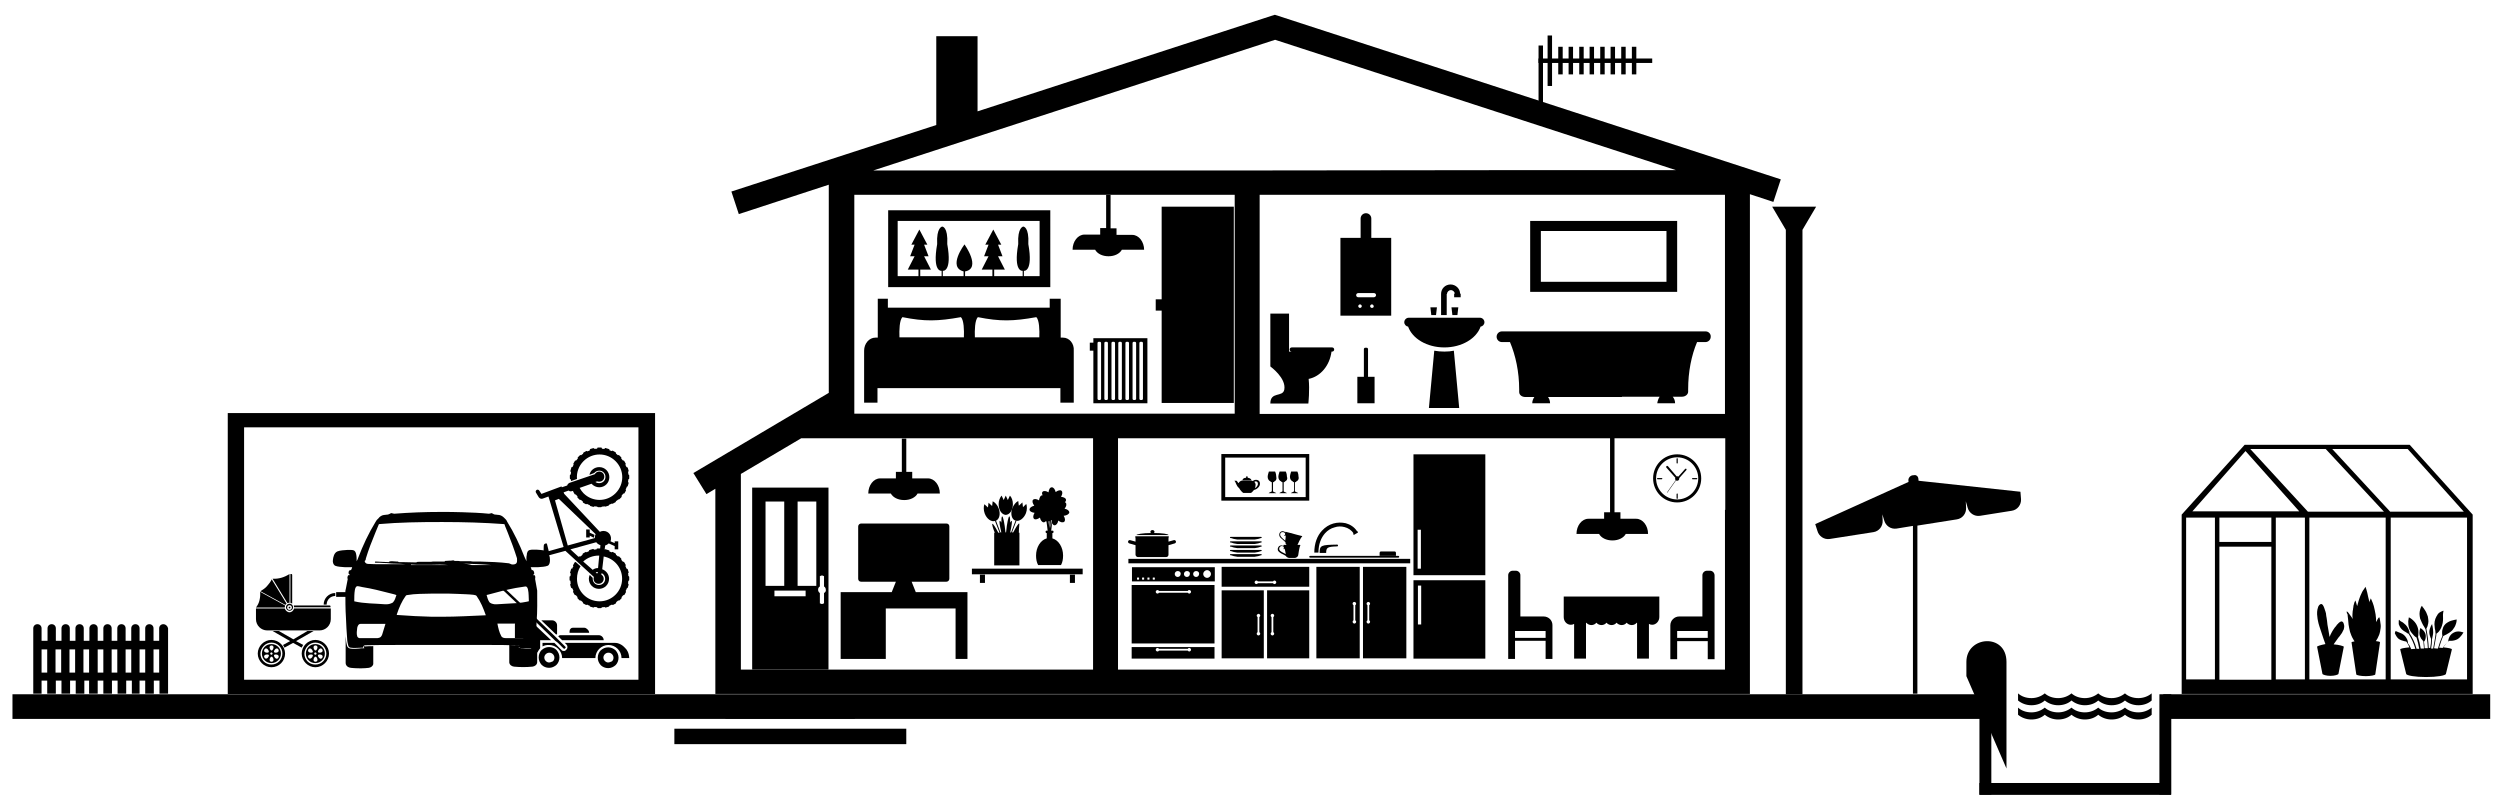 <?xml version="1.0" encoding="utf-8"?>
<!-- Generator: Adobe Illustrator 23.0.3, SVG Export Plug-In . SVG Version: 6.00 Build 0)  -->
<svg version="1.2" baseProfile="tiny" xmlns="http://www.w3.org/2000/svg" xmlns:xlink="http://www.w3.org/1999/xlink" x="0px"
     y="0px" viewBox="0 0 841.9 272.3" xml:space="preserve">
<g id="up-house__car">
    <rect x="4.2" y="233.8" width="664.3" height="8.3"/>
    <g>
        <path d="M184,185.7c-0.6-0.4-1.3-0.4-2-0.5c-0.8-0.1-1.6-0.1-2.4-0.1c-0.4,0-0.7,0-1.1,0.1c-0.8,0.1-1.1,1-1.1,1.7
            c-0.2,0.7-0.1,1.4-0.1,2.1c-0.2-0.5-0.5-1-0.7-1.5c-1.6-4.1-3.5-8.1-5.8-11.8c-0.2-0.6-0.7-1-1.1-1.4c-0.5-0.5-1.1-0.8-1.7-0.9
            c-0.1,0-0.2,0-0.2,0c-0.3,0-0.6-0.1-0.8-0.1c-0.1,0-0.1,0-0.2,0c-0.4,0-0.8-0.3-1.2-0.5c0,0,0,0,0,0c-0.3,0-0.6,0.2-0.9,0.2
            c0,0,0,0-0.1,0c-2.9-0.3-5.9-0.4-8.8-0.5c-2.5-0.1-5-0.1-7.5-0.1c-5.2,0-10.4,0.2-15.5,0.6c0,0-0.1,0-0.1,0
            c-0.3,0-0.6-0.2-0.9-0.2c0,0,0,0-0.1,0c-0.4,0.2-0.7,0.4-1.1,0.5c-0.1,0-0.1,0-0.2,0c-0.3,0-0.6,0.1-0.8,0.1c-0.1,0-0.1,0-0.2,0
            c-0.8,0.1-1.5,0.5-2,1.2c-0.4,0.3-0.7,0.7-0.9,1.1c-2.4,3.9-4.3,8-5.9,12.2c-0.1,0.4-0.3,0.7-0.5,1.1c0-0.9,0-1.7-0.2-2.5
            c-0.1-0.5-0.4-1.1-0.9-1.2c-0.3-0.1-0.6-0.1-1-0.1c-0.4,0-0.7,0-1.1,0h0c-1.1,0.1-2.3,0.1-3.3,0.5c-1.1,0.5-1.4,1.9-1.5,2.9
            c-0.1,0.7,0.1,1.5,0.7,1.9c1,0.4,2.1,0.4,3.2,0.5c0.8,0,1.5,0,2.3,0c0.1,0,0.2,0,0.3,0c-0.1,0.3-0.2,0.7-0.4,1c-0.1,0-0.1,0-0.2,0
            c-0.5,0-0.7,0.6-0.6,1.1c0,0.3,0.3,0.3,0.4,0.5c0,0.1-0.1,0.1-0.2,0.1c-0.1,0-0.2,0-0.2,0c-0.1,0-0.2,0-0.2,0.1
            c-0.2,0.4-0.3,0.9-0.1,1.2c-0.2,1-0.4,2.1-0.6,3.1c0,0.3-0.2,0.6-0.2,0.9c0,3,0,6.1,0.2,9.1c0.1,2.3,0.2,4.7,0.4,7
            c0,0.8,0.2,1.6,0.4,2.4c0.1,0.3,0.4,0.6,0.7,0.6c0.5,0.1,1,0.1,1.6,0.1c0.9,0,1.8-0.1,2.7-0.1c-0.2-0.4,0.3-0.8,0.7-0.8
            c3.5-0.1,6.9-0.1,10.4-0.1h32c2.5,0,5,0,7.5,0.1c0.5,0,1,0,1.4,0c0,0,0,0,0.1,0c0.4,0,0.9,0.4,0.7,0.9c0.9,0,1.8,0.1,2.7,0.1
            c0.5,0,1,0,1.5-0.1c0.3,0,0.6-0.3,0.7-0.6c0.3-0.8,0.4-1.7,0.4-2.6c0.2-1.9,0.2-3.8,0.3-5.7c0.3-3.5,0.2-7,0.2-10.4
            c-0.3-1.3-0.4-2.6-0.7-3.9c0.1-0.4,0.1-0.9-0.1-1.2c0-0.1-0.1-0.1-0.2-0.1c-0.1,0-0.1,0-0.2,0c-0.1,0-0.2,0-0.2-0.1
            c0.2-0.1,0.4-0.2,0.4-0.5c0-0.4-0.2-1.1-0.6-1.1c-0.1,0-0.1,0-0.2,0c-0.2-0.3-0.2-0.7-0.4-1c0.1,0,0.2,0,0.3,0c0.8,0,1.5,0,2.3,0
            h0c1.1-0.1,2.2-0.1,3.2-0.5c0.6-0.4,0.7-1.2,0.7-1.9C185.1,187.5,184.9,186.3,184,185.7z M123.2,188.1c0.9-3,2-5.8,3.2-8.7
            c0.4-1,0.8-1.9,1.2-2.9c6.9-0.6,13.7-0.7,20.6-0.7c0.4,0,0.7,0,1.1,0c6.8,0,13.7,0.2,20.5,0.7c0,0,0,0,0,0c0.1,0,0.1,0.1,0.1,0.1
            c0.3,1,0.8,1.9,1.1,2.8c1.1,2.8,2.2,5.7,3.1,8.6c0,0.5,0.1,1.1-0.1,1.5c-0.3,0.6-1,0.6-1.6,0.6c-0.3-0.1-0.7-0.3-1-0.4
            c-3.2-0.4-6.5-0.5-9.8-0.6c-0.3,0-0.6,0-0.9,0c-0.4,0-0.8,0-1.1,0c-0.4,0-0.7,0-1.1-0.1h-0.2c-1.1,0-2.1,0-3.2,0
            c-0.3,0-0.5-0.1-0.8-0.1c-0.3,0-0.7,0-1,0h-0.2c-0.1-0.1-0.3-0.2-0.5-0.2c-0.2,0-0.5,0.1-0.7,0.1c-0.1,0-0.2,0-0.4,0
            c-0.5,0-1.1,0.1-1.6,0.1c-0.1,0-0.1,0.2-0.2,0.2h0c-0.5,0-1,0-1.6,0c-0.8,0-1.6,0-2.3,0c-0.2,0-0.5,0.1-0.7,0.1c-0.3,0-0.6,0-1,0
            c-0.1,0-0.2,0-0.3,0c-0.2,0-0.3,0-0.5,0c-0.2,0-0.5,0-0.7,0c-0.1,0-0.3,0-0.4,0c-0.1,0-0.3,0-0.4,0c-0.3,0-0.6,0-0.8,0
            c-0.3,0-0.6,0-0.8,0.2H140c-1.5,0-2.9-0.1-4.4-0.1c-0.4,0-0.8,0-1.2,0c0,0,0,0-0.1,0c-0.1,0-0.2-0.2-0.4-0.2c0,0,0,0,0,0
            c-0.1,0-0.3,0-0.4,0c-0.5,0-1-0.1-1.5-0.1c-0.3,0-0.5,0-0.8,0.1h0c-0.2,0-0.2,0.2-0.3,0.2c0,0,0,0-0.1,0c-1.5-0.1-2.9-0.1-4.4-0.2
            c-0.2,0.1-0.2,0.4,0,0.4c0,0,0,0,0,0h0.2c0.9,0,1.8,0,2.7,0.1c0.1,0,0.2,0,0.2,0c1.1,0,2.1,0.2,3.2,0.2c0.1,0,0.1,0,0.2,0
            c1.2,0,2.5,0.1,3.7,0.2c-0.9,0-1.8,0-2.7,0c-1.9,0-3.8,0-5.7,0c-1.4,0-2.9,0-4.3-0.1c-0.6,0-1.1-0.5-1.1-1
            C123.1,188.8,123.2,188.4,123.2,188.1z M165.6,190.3c-1.3,0-2.5,0-3.8,0c-1,0-1.9,0-2.9,0c-0.9-0.3-1.9-0.4-2.9-0.5
            C159.2,189.9,162.4,190,165.6,190.3z M151,190.3c-2.9,0-5.8,0-8.7,0c-1.3,0-2.6,0-3.9,0c0-0.1,0-0.1,0-0.2c0.6,0,1.2,0.1,1.8,0.1
            c0.3,0,0.6,0,0.9,0c0.4,0,0.7,0,1.1,0c0.2,0,0.4,0,0.6,0c0.3,0,0.5,0,0.8,0c0.2,0,0.4,0,0.6,0h1
            C147.2,190.1,149.1,190.1,151,190.3z M128.7,213.7c-0.2,0.5-0.5,1-1.1,1.1c-0.3,0.1-0.6,0.1-0.8,0.1c-0.1,0-0.2,0-0.3,0
            c-0.9,0-1.8,0-2.7,0c-0.9,0-1.7,0-2.6,0c0,0-0.1,0-0.1,0c-0.3,0-0.7-0.3-0.8-0.6c-0.3-0.9-0.1-2,0-2.9c0.1-0.5,0.4-1.3,1.1-1.3
            c1.2,0,2.4,0,3.6,0c1.6,0,3.2,0,4.8,0L128.7,213.7z M132.3,202.9c-0.7,0.4-1.4,0.6-2.2,0.6c-0.1,0-0.2,0-0.4,0
            c-3.5-0.3-7-0.2-10.4-1c0-1.3,0-2.6,0.2-3.8c0.1-0.5,0.2-1,0.7-1.3c0,0,0.1,0,0.1,0c0.6,0,1.1,0.2,1.7,0.3
            c3.2,0.5,6.3,1.3,9.4,2.1c0.7,0.2,1.4,0.3,2.1,0.6C133.2,201.2,133,202.2,132.3,202.9z M148.8,207.7c-1.1,0-2.2,0-3.3,0
            c-3.9-0.1-7.8-0.3-11.7-0.6c0,0,0,0-0.1,0c-0.2,0,0-0.3,0-0.4c0.7-2.1,1.6-4.2,2.9-6c0.1-0.2,0.3-0.3,0.5-0.3
            c2.8-0.5,5.6-0.4,8.4-0.5c1.1,0,2.1,0,3.2,0c1.8,0,3.6,0,5.4,0.1c1.8,0.1,3.6,0.1,5.3,0.3c0.4,0.1,0.9,0.1,1.1,0.4
            c1.4,2,2.3,4.2,3.1,6.5C158.7,207.4,153.8,207.7,148.8,207.7z M177,214.1c-0.1,0.4-0.5,0.8-0.9,0.8c0,0-0.1,0-0.1,0h-0.4
            c-0.8,0-1.6,0-2.4,0c-0.7,0-1.4,0-2.1,0H171c-0.2,0-0.3,0-0.5,0c-0.7,0-1.4-0.1-1.7-0.7c-0.7-1.3-1-2.7-1.3-4.2c1,0,2,0,3.1,0
            c1.2,0,2.3,0,3.4,0h1.3c0.1,0,0.2,0,0.3,0c0.2,0,0.4,0,0.6,0.1c0.4,0.1,0.6,0.5,0.7,0.8c0.2,0.5,0.2,1.1,0.3,1.7
            C177.1,213,177.2,213.6,177,214.1z M177.6,202.6c-2.3,0.5-4.7,0.6-7,0.7c-1.1,0-2.3,0.2-3.4,0.2c-0.2,0-0.4,0-0.6,0
            c-0.7-0.1-1.6-0.3-1.9-0.9c-0.4-0.6-0.6-1.4-0.8-2.1c-0.1-0.2,0.2-0.2,0.3-0.2c3.2-0.9,6.3-1.7,9.5-2.3c1.1-0.2,2.1-0.3,3.2-0.5
            c0,0,0.1,0,0.1,0c0.5,0,0.7,0.6,0.8,1c0.3,1.3,0.2,2.6,0.3,4C178,202.5,177.7,202.5,177.6,202.6z"/>
        <path d="M122.5,217.7c-0.1,0.1,0,0.2,0,0.2l0.2,0.4l-0.5,0c-0.4,0-0.8,0-1.2,0.1c-0.5,0-1,0.1-1.5,0.1
            c-0.6,0-1.1,0-1.6-0.1c-0.5-0.1-0.8-0.4-1-0.8c-0.2-0.8-0.4-1.6-0.4-2.4c-0.1-0.6-0.1-1.1-0.1-1.7c0,3.3,0,6.5,0,9.8
            c0,0.5,0.3,1,0.8,1.3c0.7,0.4,1.4,0.3,2.1,0.4c1.6,0.1,3.3,0.1,4.9-0.1c0.7-0.1,1.4-0.6,1.5-1.3c0-1.9,0-3.8,0-5.8h0v-0.2
            c-1,0-1.9,0-2.9,0.1C122.8,217.5,122.6,217.6,122.5,217.7z"/>
        <path d="M180.2,217.5c-0.1,0.4-0.5,0.7-0.9,0.8c-0.5,0.1-1,0.1-1.6,0.1c-0.5,0-1,0-1.5-0.1c-0.4,0-0.8,0-1.2-0.1
            l-0.4,0l0.2-0.4c0,0,0-0.1,0-0.2c-0.1-0.1-0.3-0.3-0.4-0.3c0,0,0,0,0,0l0,0h0c-1,0-1.9,0-2.9-0.1v0.2h0c0,1.9,0,3.8,0,5.7
            c0.1,0.8,0.8,1.3,1.6,1.4c2.1,0.2,4.1,0.2,6.2,0c0.8-0.1,1.5-0.6,1.6-1.4c0-3,0-6.1,0-9.1c0,0.2,0,0.5-0.1,0.7
            C180.6,215.9,180.5,216.8,180.2,217.5z"/>
    </g>
    <rect x="728.5" y="233.8" width="110.1" height="8.3"/>
</g>
<g id="up-house__building">
    <rect x="518.1" y="15.4" transform="matrix(-1 -4.458845e-11 4.458845e-11 -1 1037.72 57.225)" width="1.5" height="26.5"/>
    <rect x="521.2" y="11.9" transform="matrix(-1 -4.706558e-11 4.706558e-11 -1 1043.869 40.852)" width="1.5" height="17"/>
    <rect x="524.7" y="15.8" transform="matrix(-1 -4.458845e-11 4.458845e-11 -1 1050.954 40.852)" width="1.5" height="9.3"/>
    <rect x="528.3" y="15.8" transform="matrix(-1 -4.520796e-11 4.520796e-11 -1 1058.039 40.852)" width="1.5" height="9.3"/>
    <rect x="531.8" y="15.8" transform="matrix(-1 -4.582702e-11 4.582702e-11 -1 1065.124 40.852)" width="1.5" height="9.3"/>
    <rect x="535.4" y="15.8" transform="matrix(-1 -4.644652e-11 4.644652e-11 -1 1072.209 40.852)" width="1.5" height="9.3"/>
    <rect x="538.9" y="15.8" transform="matrix(-1 -4.582702e-11 4.582702e-11 -1 1079.294 40.852)" width="1.5" height="9.3"/>
    <rect x="542.5" y="15.8" transform="matrix(-1 -4.396939e-11 4.396939e-11 -1 1086.379 40.852)" width="1.5" height="9.3"/>
    <rect x="546" y="15.8" transform="matrix(-1 -4.520796e-11 4.520796e-11 -1 1093.464 40.852)" width="1.5" height="9.3"/>
    <rect x="549.5" y="15.8" transform="matrix(-1 -4.396939e-11 4.396939e-11 -1 1100.548 40.852)" width="1.5" height="9.3"/>
    <path fill-rule="evenodd" d="M279,164.2h-25.7v61.3H279V164.2z M268.6,168.9h6.3v28.4h-6.3V168.9z M260.8,200.8
        v-1.9h10.5v1.9H260.8z M257.8,168.9h6.3v28.4h-6.3V168.9z M277.5,199.7c0,1.2,0,2.3,0,3.5h-0.2c0,0.1-0.2,0.2-0.5,0.2
        c-0.3,0-0.5-0.1-0.5-0.2h-0.2c0-1.2,0-2.4,0-3.5c-0.4-0.2-0.6-0.7-0.6-1.1c0-0.5,0.2-0.9,0.6-1.1c0-1.2,0-2.4,0-3.5h0.2
        c0-0.1,0.2-0.2,0.5-0.2c0.3,0,0.5,0.1,0.5,0.2h0.2c0,1.2,0,2.3,0,3.5c0.4,0.2,0.6,0.7,0.6,1.1C278.2,199.1,277.9,199.5,277.5,199.7
        z"/>
    <g>
        <path d="M597.2,68l2.5-7.6L429.4,5l0,0l-0.1,0l-0.1,0l0,0l-100,32.5V12.2h-13.9v29.9l-69,22.4l2.5,7.6l30.3-9.9
            v70.1l-45.6,27l4.4,7.1l3-1.8v60.9v4.1v4.1h339.9h8.5v-8.3v-53.8v-32.3V65.4L597.2,68z M287.7,65.6h128.1v73.7H287.7V65.6z
             M368.1,225.5h-33.6h-3.8h-8.5h-8.4h-64.3v-65.9l20.3-12h9.5h5.9h2.5h26.1h8.4h8.5h3.8h33.6V225.5z M580.9,171.7v53.8h-99.8h-4.3
            h-8.5h-4.9h-33h-6.2h-8.5H408h-17.4h-3.3h-8.5h-2.3v-77.9h2.3h8.5h3.3H408h7.8h8.5h6.2h33h4.9h8.5h4.3h99.8V171.7z M580.9,139.4
            H437.2h-13V65.6h13h143.7V139.4z M505.3,57.3L505.3,57.3l-81.1,0.1h-8.5H294.1l135.3-44l135,43.9H505.3z"/>
        <polygon points="596.8,69.6 601.4,77.4 601.4,233.8 607,233.8 607,77.4 611.6,69.6         "/>
        <rect x="518.1" y="19.7" width="38.3" height="1.5"/>
        <rect x="227.1" y="245.4" width="78.1" height="5.2"/>
        <rect x="244.3" y="236.8" width="43.6" height="5.2"/>
    </g>
</g>
<g id="up-house__equipment">
    <path d="M358,113.7h-0.8v-4.5v-5.6v-3h-3.7v3H299v-3h-3.4v3v5.6v4.5h-0.8c-2.1,0-3.8,2-3.8,4.4v8.8v2.9v0.9v4.9h4.5
        v-4.9h61.6v4.9h4.5v-4.9v-0.9v-2.9v-8.8C361.8,115.7,360.1,113.7,358,113.7z M329.3,106.8c7.5,1.5,11.9,1.4,19.7,0
        c1,1,1.1,4.4,1,6.8h-21.7C328.2,111.2,328.3,107.8,329.3,106.8z M303.9,106.8c7.5,1.5,11.9,1.4,19.7,0c1,1,1.1,4.4,1,6.8h-21.7
        C302.8,111.2,302.9,107.8,303.9,106.8z"/>
    <polygon points="403.7,69.6 403,69.6 391.2,69.6 391.2,100.8 389.2,100.8 389.2,104.6 391.2,104.6 391.2,125.2
        391.2,126.1 391.2,134.6 391.2,135.2 391.2,135.7 415.5,135.7 415.5,135.2 415.5,134.6 415.5,126.1 415.5,125.2 415.5,69.6     "/>
    <path d="M308.4,199.4l-1.4-3.5h11.7c0.5,0,1-0.4,1-1v-17.6c0-0.6-0.4-1-1-1h-28.7c-0.5,0-1,0.4-1,1v17.6
        c0,0.6,0.4,1,1,1h11.7l-1.4,3.5h-17.2v5.5v17h0v0h4v0h11.2v-17h23.5v17h4v-17h0v-5.5H308.4z"/>
    <g>
        <g>
            <rect x="330" y="193.5" width="1.7" height="2.8"/>
            <rect x="360.3" y="193.5" width="1.7" height="2.8"/>
        </g>
        <rect x="327.3" y="191.5" width="37.3" height="1.9"/>
    </g>
    <path d="M316.5,166.2c0-2.8-1.8-5.1-4-5.1h-5.3v-2.2h-2v-11.2h-1.5v11.2h-2v2.2h-5.3c-2.2,0-4,2.3-4,5.1h7.6
        c0.7,1.3,2.4,2.2,4.5,2.2c2.1,0,3.8-0.9,4.5-2.2H316.5z"/>
    <path d="M555,179.8c0-2.8-1.8-5.1-4-5.1h-5.3v-2.2h-2v-25.4h-1.5v25.4h-2v2.2h-5.3c-2.2,0-4,2.3-4,5.1h7.6
        c0.7,1.3,2.4,2.2,4.5,2.2s3.8-0.9,4.5-2.2H555z"/>
    <g>
        <path d="M564.8,153c-4.5,0-8.1,3.6-8.1,8.1c0,4.5,3.6,8.1,8.1,8.1c4.5,0,8.1-3.6,8.1-8.1
            C572.9,156.6,569.3,153,564.8,153z M564.8,168.2c-3.9,0-7.1-3.2-7.1-7.1s3.2-7.1,7.1-7.1s7.1,3.2,7.1,7.1S568.7,168.2,564.8,168.2
            z"/>
        <path d="M567.5,157.9l-2.3,2.6c-0.1-0.1-0.2-0.1-0.4-0.1c-0.1,0-0.2,0-0.2,0l-2.9-3.4c-0.1-0.1-0.3-0.2-0.5,0
            c-0.1,0.1-0.2,0.3,0,0.5l3,3.4c0,0.1-0.1,0.2-0.1,0.3c0,0.2,0.1,0.4,0.2,0.5l-2.9,4.1c0,0,0,0.1,0,0.1c0,0,0.1,0,0.1,0l2.9-4.1
            c0.1,0.1,0.2,0.1,0.4,0.1c0.4,0,0.7-0.3,0.7-0.7c0-0.1,0-0.1,0-0.2l2.4-2.7c0.1-0.1,0.1-0.3,0-0.4
            C567.8,157.8,567.6,157.8,567.5,157.9z"/>
        <path d="M564.8,156.1c0.1,0,0.2-0.1,0.2-0.2v-1.4c0-0.1-0.1-0.2-0.2-0.2c-0.1,0-0.2,0.1-0.2,0.2v1.4
            C564.6,156,564.7,156.1,564.8,156.1z"/>
        <path d="M564.8,166.2c-0.1,0-0.2,0.1-0.2,0.2v1.4c0,0.1,0.1,0.2,0.2,0.2c0.1,0,0.2-0.1,0.2-0.2v-1.4
            C565,166.2,564.9,166.2,564.8,166.2z"/>
        <path d="M571.4,161H570c-0.1,0-0.2,0.1-0.2,0.2c0,0.1,0.1,0.2,0.2,0.2h1.4c0.1,0,0.2-0.1,0.2-0.2
            C571.5,161,571.4,161,571.4,161z"/>
        <path d="M559.6,161h-1.4c-0.1,0-0.2,0.1-0.2,0.2c0,0.1,0.1,0.2,0.2,0.2h1.4c0.1,0,0.2-0.1,0.2-0.2
            C559.8,161,559.7,161,559.6,161z"/>
    </g>
    <path fill-rule="evenodd" d="M434.1,187.9h1h1c0.6-0.1,1.1-0.6,1.1-1c0.1-0.5,0.3-2.5,0.7-3.2c0,0,0-0.1,0-0.1
        c0,0-0.1-0.1-0.1-0.1h-1.7h-1.1h-1H434h-0.8h-0.9c-0.1,0-0.1,0-0.1,0.1c0,0,0,0.1,0,0.1c0,0.1,0.1,0.2,0.1,0.3
        c-0.2-0.2-0.6-0.4-1-0.3c-0.7,0.1-1.1,0.8-1,1.5c0.1,0.4,0.5,0.8,1.2,1.2c0.4,0.2,1.1,0.5,1.5,0.8
        C433.1,187.4,433.5,187.8,434.1,187.9L434.1,187.9z M432.6,184.6c0.2,0.7,0.3,1.6,0.4,2c-0.8-0.5-2-0.8-2.2-1.6
        c-0.1-0.5,0.2-1,0.7-1.1c0.8-0.1,1,0.6,0.8,0.8c-0.2,0.1,0.1,0.5,0.3,0.1C432.5,184.7,432.6,184.7,432.6,184.6z"/>
    <path fill-rule="evenodd" d="M433.6,183.7l1,0.3l1,0.3c0.6,0.1,1.2-0.3,1.3-0.7c0.2-0.4,1-2.4,1.6-2.9
        c0,0,0.1-0.1,0-0.1c0-0.1,0-0.1-0.1-0.1l-1.6-0.4l-1.1-0.3l-1-0.3l-0.1,0l-0.8-0.2l-0.8-0.2c-0.1,0-0.1,0-0.1,0c0,0,0,0.1,0,0.1
        c0,0.1,0,0.2,0.1,0.3c-0.1-0.3-0.4-0.5-0.9-0.6c-0.7-0.1-1.3,0.4-1.3,1.2c0,0.4,0.2,0.9,0.9,1.4c0.3,0.3,0.9,0.8,1.2,1.1
        C432.8,183,433.1,183.5,433.6,183.7L433.6,183.7z M433,180.1c0,0.7-0.1,1.6-0.2,2c-0.7-0.7-1.7-1.3-1.7-2.1c0-0.5,0.4-0.9,1-0.8
        c0.8,0.1,0.8,0.9,0.5,1c-0.2,0.1,0,0.5,0.3,0.2C432.9,180.2,433,180.2,433,180.1z"/>
    <g>
        <path fill-rule="evenodd" d="M414.6,181.2c0.5,0.2,1.2,0.4,2.1,0.5h5.8c0.9-0.1,1.6-0.3,2.1-0.5h0.1
            c0.1,0,0.2-0.1,0.2-0.2l0,0c0-0.1-0.1-0.2-0.2-0.2h-10.3c-0.1,0-0.2,0.1-0.2,0.2l0,0c0,0.1,0.1,0.2,0.2,0.2H414.6z"/>
        <path fill-rule="evenodd" d="M414.6,182.7c0.5,0.2,1.2,0.4,2.1,0.5h5.8c0.9-0.1,1.6-0.3,2.1-0.5h0.1
            c0.1,0,0.2-0.1,0.2-0.2l0,0c0-0.1-0.1-0.2-0.2-0.2h-10.3c-0.1,0-0.2,0.1-0.2,0.2l0,0c0,0.1,0.1,0.2,0.2,0.2H414.6z"/>
        <path fill-rule="evenodd" d="M414.6,184.1c0.5,0.2,1.2,0.4,2.1,0.5h5.8c0.9-0.1,1.6-0.3,2.1-0.5h0.1
            c0.1,0,0.2-0.1,0.2-0.2l0,0c0-0.1-0.1-0.2-0.2-0.2h-10.3c-0.1,0-0.2,0.1-0.2,0.2l0,0c0,0.1,0.1,0.2,0.2,0.2H414.6z"/>
        <path fill-rule="evenodd" d="M414.6,185.6c0.5,0.2,1.2,0.4,2.1,0.5h5.8c0.9-0.1,1.6-0.3,2.1-0.5h0.1
            c0.1,0,0.2-0.1,0.2-0.2l0,0c0-0.1-0.1-0.2-0.2-0.2h-10.3c-0.1,0-0.2,0.1-0.2,0.2l0,0c0,0.1,0.1,0.2,0.2,0.2H414.6z"/>
        <path fill-rule="evenodd" d="M414.6,187c0.5,0.2,1.2,0.4,2.1,0.5h5.8c0.9-0.1,1.6-0.3,2.1-0.5h0.1
            c0.1,0,0.2-0.1,0.2-0.2v0c0-0.1-0.1-0.2-0.2-0.2h-10.3c-0.1,0-0.2,0.1-0.2,0.2v0c0,0.1,0.1,0.2,0.2,0.2H414.6z"/>
    </g>
    <path fill-rule="evenodd" d="M388,180.6h5.5c0,0,0.1,0,0.1,0.1c0,0,0,0.1,0,0.1c-0.1,0.2-0.1,0.5-0.1,0.7v0.9
        l1.8-0.5c0.3-0.1,0.6,0.1,0.7,0.4l0,0c0.1,0.3-0.1,0.6-0.4,0.7l-2.1,0.6v3.2c0,0.4-0.3,0.8-0.8,0.8H388h-4.8
        c-0.4,0-0.8-0.4-0.8-0.8v-3.2l-2.1-0.6c-0.3-0.1-0.5-0.4-0.4-0.7l0,0c0.1-0.3,0.4-0.5,0.7-0.4l1.8,0.5v-0.9c0-0.2,0-0.5-0.1-0.7
        c0,0,0-0.1,0-0.1c0,0,0.1-0.1,0.1-0.1H388L388,180.6z M393.5,180.2c0-0.4-2.2-0.7-4.9-0.7c0.1-0.1,0.2-0.3,0.2-0.4
        c0-0.3-0.3-0.6-0.7-0.6s-0.7,0.3-0.7,0.6c0,0.2,0.1,0.3,0.2,0.4c-2.8,0-4.9,0.4-4.9,0.7H393.5z"/>
    <path d="M526.6,200.9v4.9v2c0,1.5,1.1,2.6,2.4,2.6c0.4,0,0.8-0.1,1.1-0.3v11.7h4v-12c0,0,0.1-0.1,0.1-0.1
        c0.4,0.5,1.1,0.8,1.7,0.8c0.7,0,1.3-0.3,1.7-0.8c0.4,0.5,1.1,0.8,1.7,0.8c0.7,0,1.3-0.3,1.7-0.8c0.4,0.5,1.1,0.8,1.7,0.8
        c0,0,0,0,0,0c0,0,0,0,0,0c0.7,0,1.3-0.3,1.7-0.8c0.4,0.5,1.1,0.8,1.7,0.8c0.7,0,1.3-0.3,1.7-0.8c0.4,0.5,1.1,0.8,1.7,0.8
        c0.7,0,1.3-0.3,1.7-0.8c0,0,0.1,0.1,0.1,0.1v12h4v-11.7c0.3,0.2,0.7,0.3,1.1,0.3c1.3,0,2.4-1.2,2.4-2.6v-2v-4.9H526.6z"/>
    <path fill-rule="evenodd" d="M421.4,161.8h-3c-0.7,0.1-1.1,0.5-1.3,0.9c-0.3-0.2-0.4-0.6-0.7-0.8
        c-0.2,0-0.5,0-0.7,0c0.6,0.6,0.5,1.6,1.6,2.5v0c0,0,0,0,0,0c0.4,0.8,1.3,1.6,1.4,1.6c0.9,0,1.7,0,2.6,0c0.1,0,0.6-0.5,1-1
        c1-0.2,2.1-1.2,2-2.2c0-0.8-0.7-1.3-1.5-1.2c-0.3,0-0.7,0.2-0.9,0.4C421.7,161.9,421.6,161.9,421.4,161.8L421.4,161.8z
         M422.6,164.4c0.3-0.7,0.4-1.6-0.2-2.1c0.1-0.1,0.3-0.2,0.4-0.2c0.4,0,0.8,0.2,0.8,0.7C423.7,163.4,423.2,164.1,422.6,164.4
        L422.6,164.4z M419.9,160.4c0.2,0,0.3,0.1,0.3,0.3c0,0.1,0,0.1-0.1,0.2c0.5,0,0.9,0.2,1.2,0.5c0.1,0.1,0.1,0.2,0,0.3h-2.8
        c-0.1-0.1,0-0.2,0-0.3c0.3-0.4,0.7-0.5,1.2-0.5c0-0.1-0.1-0.1-0.1-0.2C419.6,160.5,419.7,160.4,419.9,160.4z"/>
    <path fill-rule="evenodd" d="M429.2,162.1c-0.1,0.2-0.3,0.3-0.5,0.3v3l0,0c0,0.3,0.9,0.4,1.1,0.7h-1.3h-1.3
        c0.2-0.3,1.1-0.5,1.1-0.7v-3c-0.2,0-0.3-0.1-0.5-0.3c-0.5-0.2-0.9-0.8-0.9-1.5c0-0.5,0.2-1.2,0.4-1.8h2.1c0.3,0.6,0.4,1.3,0.4,1.8
        C430,161.3,429.7,161.9,429.2,162.1z"/>
    <path fill-rule="evenodd" d="M432.8,162.1c-0.1,0.2-0.3,0.3-0.5,0.3v3l0,0c0,0.3,0.9,0.4,1.1,0.7h-1.3h-1.3
        c0.2-0.3,1.1-0.5,1.1-0.7v-3c-0.2,0-0.3-0.1-0.5-0.3c-0.5-0.2-0.9-0.8-0.9-1.5c0-0.5,0.2-1.2,0.4-1.8h2.1c0.3,0.6,0.4,1.3,0.4,1.8
        C433.7,161.3,433.3,161.9,432.8,162.1z"/>
    <path fill-rule="evenodd" d="M436.6,162.1c-0.1,0.2-0.3,0.3-0.5,0.3v3l0,0c0,0.3,0.9,0.4,1.1,0.7H436h-1.3
        c0.2-0.3,1.1-0.5,1.1-0.7v-3c-0.2,0-0.3-0.1-0.5-0.3c-0.5-0.2-0.9-0.8-0.9-1.5c0-0.5,0.2-1.2,0.4-1.8h2.1c0.3,0.6,0.4,1.3,0.4,1.8
        C437.5,161.3,437.1,161.9,436.6,162.1z"/>
    <path d="M680.4,165.6l-18.6,3L680.4,165.6l-34.3-3.7l-0.1-0.9c-0.1-0.6-0.7-1.1-1.3-1l-0.9,0.1c0,0,0.1,0,0.1,0
        c-0.8,0.2-1.4,1.1-1.2,1.9l0,0.3l-31.4,14.2l0,0l0,0l0,0l0,0l0.7,2.2c0.5,1.9,2.3,3.1,4.2,2.8l14.7-2.3c1.9-0.3,3.2-2,3.1-3.9
        l-0.1-2.1l0.6,2c0.5,1.9,2.3,3.1,4.2,2.8l5.5-0.9v56.1v0.4h1.5l0-0.4h0V177l13.3-2.1c1.9-0.3,3.2-2,3.1-3.9l-0.1-2.2l0.6,2.1
        c0.5,1.9,2.3,3.1,4.2,2.8l10.7-1.7c1.9-0.3,3.2-2,3.1-3.9L680.4,165.6z"/>
    <path d="M643.9,171.4"/>
    <path d="M385.3,84.2c0-2.8-1.8-5.1-4-5.1H376v-2.2h-2V65.6h-1.5v11.2h-2v2.2h-5.3c-2.2,0-4,2.3-4,5.1h7.6
        c0.7,1.3,2.4,2.2,4.5,2.2c2.1,0,3.8-0.9,4.5-2.2H385.3z"/>
    <path d="M575.9,192.2h-1.1c-0.8,0-1.5,0.7-1.5,1.5v13.9h-7.8c-1.6,0-3,1.3-3,3v1.4v0.6v9.4h2.3v-6.1h10.3v6.1h2.3
        v-9.4v-0.6v-3.3v-1v-13.9C577.4,192.9,576.7,192.2,575.9,192.2z M575.1,214.8h-10.3v-2.3h10.3V214.8z"/>
    <path d="M519.8,207.6H512v-13.9c0-0.8-0.7-1.5-1.5-1.5h-1.1c-0.8,0-1.5,0.7-1.5,1.5v13.9v1v3.3v0.6v9.4h2.3v-6.1
        h10.3v6.1h2.3v-9.4v-0.6v-1.4C522.8,208.9,521.5,207.6,519.8,207.6z M520.5,214.8h-10.3v-2.3h10.3V214.8z"/>
        <path d="M564.8,74.4h-49.5v23.9h49.5V74.4z M518.9,94.9V77.8h42.3v17.1H518.9z"/>
    <path d="M460.7,126.9v-9.3c0-0.3-0.2-0.5-0.5-0.5h-0.4c-0.3,0-0.5,0.2-0.5,0.5v9.3h-2.2v8.9h2.7h0.4h2.7v-8.9H460.7z"/>
</g>
<g id="up-house__inbuilt">
    <path d="M368.2,113.9v1.5H367v2.7h1.2v17.7h18.2v-21.9H368.2z M370.8,134.3c0,0.2-0.2,0.4-0.4,0.4H370
        c-0.2,0-0.4-0.2-0.4-0.4v-18.8c0-0.2,0.2-0.4,0.4-0.4h0.4c0.2,0,0.4,0.2,0.4,0.4V134.3z M373.1,134.3c0,0.2-0.2,0.4-0.4,0.4h-0.4
        c-0.2,0-0.4-0.2-0.4-0.4v-18.8c0-0.2,0.2-0.4,0.4-0.4h0.4c0.2,0,0.4,0.2,0.4,0.4V134.3z M375.5,134.3c0,0.2-0.2,0.4-0.4,0.4h-0.4
        c-0.2,0-0.4-0.2-0.4-0.4v-18.8c0-0.2,0.2-0.4,0.4-0.4h0.4c0.2,0,0.4,0.2,0.4,0.4V134.3z M377.8,134.3c0,0.2-0.2,0.4-0.4,0.4h-0.4
        c-0.2,0-0.4-0.2-0.4-0.4v-18.8c0-0.2,0.2-0.4,0.4-0.4h0.4c0.2,0,0.4,0.2,0.4,0.4V134.3z M380.2,134.3c0,0.2-0.2,0.4-0.4,0.4h-0.4
        c-0.2,0-0.4-0.2-0.4-0.4v-18.8c0-0.2,0.2-0.4,0.4-0.4h0.4c0.2,0,0.4,0.2,0.4,0.4V134.3z M382.6,134.3c0,0.2-0.2,0.4-0.4,0.4h-0.4
        c-0.2,0-0.4-0.2-0.4-0.4v-18.8c0-0.2,0.2-0.4,0.4-0.4h0.4c0.2,0,0.4,0.2,0.4,0.4V134.3z M384.9,134.3c0,0.2-0.2,0.4-0.4,0.4h-0.4
        c-0.2,0-0.4-0.2-0.4-0.4v-18.8c0-0.2,0.2-0.4,0.4-0.4h0.4c0.2,0,0.4,0.2,0.4,0.4V134.3z"/>
    <path d="M434.1,105.5v12.9h0.9c-0.4,0-0.7-0.3-0.7-0.7c0-0.4,0.3-0.7,0.7-0.7h13.6c0.4,0,0.7,0.3,0.7,0.7
        c0,0.4-0.3,0.7-0.7,0.7h-0.2c-0.6,4.7-3.7,8.4-7.7,9.2c0.4,3.7-0.1,8.3-0.1,8.3s-6.4,0-12.8,0c0-4.2,4.2-2,4.7-4.7
        c0.7-3.9-4.6-7.7-4.7-7.8h0v-17.8H434.1z"/>
    <path d="M574.4,111.6h-4.1h-36.3h-28.2c-1,0-1.8,0.8-1.8,1.8c0,1,0.8,1.8,1.8,1.8h2.7c1.9,4.5,3.1,10,3.1,16
        c0,0.3,0,0.5,0,0.8c0,1,0.9,1.7,2.1,1.7h3c-0.4,0.6-0.7,1.3-0.7,2.1h6c0-0.8-0.3-1.6-0.7-2.1h24.9v-0.1h12.7
        c-0.4,0.6-0.7,1.4-0.8,2.2h6c0-0.9-0.3-1.6-0.8-2.2h3.1c1.2,0,2.1-0.8,2.1-1.7c0-0.3,0-0.5,0-0.8c0-5.9,1.1-11.4,3-15.9h2.8
        c1,0,1.8-0.8,1.8-1.8C576.2,112.5,575.4,111.6,574.4,111.6z"/>
    <g>
        <path d="M486.4,118.4c-1.1,0-2.3-0.1-3.4-0.3l-1.8,19.3h10.2l-1.8-19.3C488.7,118.3,487.6,118.4,486.4,118.4z"/>
        <polygon points="483.6,106.1 483.9,103.5 481.7,103.5 482,106.1         "/>
        <polygon points="489.1,106.1 490.8,106.1 491.1,103.5 488.8,103.5         "/>
        <path d="M487.3,99c0-0.7,0.6-1.3,1.3-1.3c0.7,0,1.3,0.6,1.3,1.2h-0.2v1.2h2.2v-1.2h-0.2c0-1.7-1.5-3.1-3.2-3.1
            c-1.8,0-3.2,1.4-3.2,3.2v7.1h1.9V99z"/>
        <path d="M498.4,107h-24c-0.8,0-1.5,0.7-1.5,1.5c0,0.8,0.6,1.4,1.3,1.5c1.4,4,6.3,7,12.2,7c5.9,0,10.8-3,12.2-7
            c0.7-0.1,1.3-0.7,1.3-1.5C499.9,107.7,499.2,107,498.4,107z"/>
    </g>
    <path d="M461.8,80.1v-6.5c0-1-0.8-1.8-1.8-1.8c-1,0-1.8,0.8-1.8,1.8v6.5h-6.8v26.2h17.1V80.1H461.8z M458,103.7
        c-0.3,0-0.6-0.3-0.6-0.6c0-0.3,0.3-0.6,0.6-0.6c0.3,0,0.6,0.3,0.6,0.6C458.6,103.4,458.3,103.7,458,103.7z M462,103.7
        c-0.3,0-0.6-0.3-0.6-0.6c0-0.3,0.3-0.6,0.6-0.6c0.3,0,0.6,0.3,0.6,0.6C462.7,103.4,462.4,103.7,462,103.7z M462.7,100.1h-5.3
        c-0.4,0-0.7-0.3-0.7-0.7s0.3-0.7,0.7-0.7h5.3c0.4,0,0.7,0.3,0.7,0.7S463,100.1,462.7,100.1z"/>
</g>
<g id="up-house__kitchen">
    <rect x="380" y="188.2" fill-rule="evenodd" width="94.9" height="1.5"/>
    <path fill-rule="evenodd" d="M411.4,190.9v6.7h29.5v-6.7H411.4L411.4,190.9z M428.7,196.4h-5.1
        c-0.1,0.2-0.3,0.3-0.5,0.3c-0.3,0-0.6-0.3-0.6-0.6c0-0.3,0.3-0.6,0.6-0.6c0.2,0,0.4,0.1,0.5,0.3h5.1c0.1-0.2,0.3-0.3,0.5-0.3
        c0.3,0,0.6,0.3,0.6,0.6c0,0.3-0.3,0.6-0.6,0.6C429,196.7,428.8,196.6,428.7,196.4z"/>
    <path fill-rule="evenodd" d="M425.6,198.8v22.9h-14.2v-22.9C416.3,198.8,420.7,198.8,425.6,198.8L425.6,198.8z
         M427.9,207.3c0-0.3,0.3-0.6,0.6-0.6c0.3,0,0.6,0.3,0.6,0.6c0,0.2-0.1,0.4-0.3,0.5v5.1c0.2,0.1,0.3,0.3,0.3,0.5
        c0,0.3-0.3,0.6-0.6,0.6c-0.3,0-0.6-0.3-0.6-0.6c0-0.2,0.1-0.4,0.3-0.5v-5.1C428,207.7,427.9,207.5,427.9,207.3L427.9,207.3z
         M423.2,207.3c0,0.2,0.1,0.4,0.3,0.5v5.1c-0.2,0.1-0.3,0.3-0.3,0.5c0,0.3,0.3,0.6,0.6,0.6c0.3,0,0.6-0.3,0.6-0.6
        c0-0.2-0.1-0.4-0.3-0.5v-5.1c0.2-0.1,0.3-0.3,0.3-0.5c0-0.3-0.3-0.6-0.6-0.6C423.5,206.8,423.2,207,423.2,207.3L423.2,207.3z
         M426.7,221.7h14.2v-22.9c-4.9,0-9.3,0-14.2,0V221.7z"/>
    <path fill-rule="evenodd" d="M457.9,190.9c0,10.3,0,20.5,0,30.8c-4.9,0-9.8,0-14.6,0c0-10.3,0-20.5,0-30.8
        C448.1,190.9,453,190.9,457.9,190.9L457.9,190.9z M460.2,203.3c0-0.3,0.3-0.6,0.6-0.6c0.3,0,0.6,0.3,0.6,0.6c0,0.2-0.1,0.4-0.3,0.5
        v5.1c0.2,0.1,0.3,0.3,0.3,0.5c0,0.3-0.3,0.6-0.6,0.6c-0.3,0-0.6-0.3-0.6-0.6c0-0.2,0.1-0.4,0.3-0.5v-5.1
        C460.3,203.7,460.2,203.5,460.2,203.3L460.2,203.3z M455.5,203.3c0,0.2,0.1,0.4,0.3,0.5v5.1c-0.2,0.1-0.3,0.3-0.3,0.5
        c0,0.3,0.3,0.6,0.6,0.6c0.3,0,0.6-0.3,0.6-0.6c0-0.2-0.1-0.4-0.3-0.5v-5.1c0.2-0.1,0.3-0.3,0.3-0.5c0-0.3-0.3-0.6-0.6-0.6
        C455.7,202.7,455.5,203,455.5,203.3L455.5,203.3z M459,221.7c4.9,0,9.8,0,14.6,0c0-10.3,0-20.5,0-30.8c-4.9,0-9.8,0-14.6,0
        C459,201.2,459,211.5,459,221.7z"/>
    <path fill-rule="evenodd" d="M440.9,152.9h-29.6v15.7h29.6V152.9L440.9,152.9z M439.7,154.1v13.3h-27.1v-13.3H439.7
        z"/>
    <path fill-rule="evenodd" d="M441.2,187.2h29.7c0.2,0,0.3,0.2,0.3,0.3v0c0,0.2-0.2,0.3-0.3,0.3h-29.7
        c-0.2,0-0.3-0.2-0.3-0.3v0C440.9,187.3,441,187.2,441.2,187.2z"/>
    <path fill-rule="evenodd" d="M470.1,187.2h-5.5v-1c0-0.3,0.2-0.5,0.5-0.5h4.5c0.3,0,0.5,0.2,0.5,0.5V187.2z"/>
    <path fill-rule="evenodd" d="M442.6,186.2c0-3.3,1-5.8,2.6-7.5c1.1-1.2,2.4-2,3.8-2.4c1.4-0.4,2.8-0.4,4.2-0.1
        c1.5,0.4,2.9,1.3,3.8,2.7l0,0c0.1,0,0.2,0,0.2,0.1l0.1,0.2c0,0.1,0,0.2-0.1,0.2l-1.2,0.7c-0.1,0-0.2,0-0.2-0.1l-0.1-0.2
        c0-0.1,0-0.2,0.1-0.2l0,0c-0.7-1.1-1.8-1.8-3-2.1c-1.1-0.3-2.3-0.3-3.4,0.1c-1.2,0.3-2.3,1-3.2,2c-1.3,1.5-2.2,3.6-2.2,6.5H442.6z"
        />
    <path fill-rule="evenodd" d="M444.4,186.2h2.2c0-1.8,0.4-2.1,3.7-2.2c0.4,0,0.4-0.6,0-0.6
        C444.9,183.5,444.4,183.6,444.4,186.2z"/>
</g>
<g id="up-house__precious">
    <path d="M299.1,70.8v25.9h54.6V70.8H299.1z M350.3,93h-5.5v-1.8c0,0,3.2,0.5,1.5-9c0.3-5.9-1.7-5.9-1.7-5.9
        s-2,0.2-1.7,5.9c-1.7,9.6,1.5,9,1.5,9V93h-9.6v-2.2h3.6l-2.3-4.5h1.5l-1.5-3.9h1.1l-2.7-5.1l-2.7,5.1h1.1l-1.5,3.9h1.5l-2.3,4.5
        h3.6V93h-9.2l0-1.6c5.6-1-0.2-9.1-0.2-9.1s-5.8,7.7-0.3,9.1V93h-7v-1.8c0,0,3.2,0.5,1.5-9c0.3-5.9-1.7-5.9-1.7-5.9s-2,0.2-1.7,5.9
        c-1.7,9.6,1.5,9,1.5,9V93h-7.2v-2.2h3.6l-2.3-4.5h1.5l-1.5-3.9h1.1l-2.7-5.1l-2.7,5.1h1.1l-1.5,3.9h1.5l-2.3,4.5h3.6V93h-7V74.4
        h47.8V93z"/>
    <g>
        <path d="M343.2,176.3c-0.2-0.1-1,1.1-2,3h-0.4l1.5-3.9l-0.3-0.1l-1.5,4h-0.3c0.5-2.3,0.7-3.9,0.5-3.9
            c-0.1,0-0.3,0.2-0.5,0.6c0-1.3-0.1-2.1-0.3-2.1c-0.3,0-0.8,2.2-1.1,5.4h-0.1l0-5.9h-0.1c1.4,0,2.5-1.6,2.5-3.6
            c0-1.2-0.4-2.3-1-2.9l-0.7,1.5l-0.7-1.5l0,0l-0.7,1.5l-0.7-1.5c-0.6,0.7-1,1.7-1,2.9c0,2,1.1,3.6,2.5,3.6h-0.1l0,5.9h-0.1
            c-0.3-3.1-0.8-5.4-1.1-5.4c-0.2,0-0.3,0.8-0.3,2.1c-0.2-0.4-0.4-0.7-0.5-0.6c-0.3,0.1,0,1.7,0.5,3.9h-0.3l-1.5-4l-0.1,0.1
            c1.3-0.5,1.7-2.4,1-4.2c-0.4-1.1-1.2-2-2-2.4l-0.2,1.6l-1.2-1.1l0,0l-0.2,1.6l-1.2-1.1c-0.3,0.8-0.3,2,0.1,3.1
            c0.7,1.9,2.3,3,3.6,2.5c0,0,0,0,0,0l-0.1,0.1l1.5,3.9h-0.4c-1-1.9-1.8-3.1-2-3c-0.2,0.1,0.1,1.3,0.8,3h-0.2v11h4.3h4.2v-11h-0.2
            C343.1,177.5,343.4,176.4,343.2,176.3z"/>
        <path d="M344.5,170.8l-0.2-1.6v0l-1.2,1.1l-0.2-1.6c-0.8,0.4-1.5,1.3-2,2.4c-0.7,1.9-0.2,3.8,1,4.2c0,0,0,0,0,0
            c1.3,0.5,2.9-0.7,3.6-2.5c0.4-1.1,0.4-2.3,0.1-3.1L344.5,170.8z"/>
        <path d="M360.1,172.6c0-0.6-0.6-1.1-1.6-1.3c0.6-0.7,0.8-1.5,0.4-2c-0.1-0.1-0.2-0.1-0.3-0.2
            c0.3-0.2,0.4-0.5,0.4-0.7c0-0.6-0.7-1-1.7-1.1c0.5-0.8,0.6-1.6,0.2-2c-0.4-0.4-1.2-0.2-2,0.4c-0.2-0.9-0.7-1.6-1.3-1.6
            c-0.6,0-1,0.7-1.1,1.7c-0.8-0.5-1.6-0.6-2-0.2c-0.3,0.3-0.2,0.7,0,1.2c0,0-0.1,0-0.1,0c-0.6,0-1,0.8-1.1,1.7
            c-0.8-0.5-1.6-0.6-2-0.2c-0.4,0.4-0.2,1.2,0.4,2c-0.9,0.2-1.6,0.7-1.6,1.3c0,0.6,0.8,1,1.7,1.1c-0.5,0.8-0.6,1.6-0.2,2
            c0.4,0.4,1.2,0.2,2-0.4c0.2,0.9,0.7,1.6,1.3,1.6c0.3,0,0.5-0.2,0.7-0.4c0.1,0.1,0.1,0.1,0.2,0.1c0,0,0,0,0,0
            c0.1,0.9,0.3,1.9,0.4,3.1h-0.4c-0.2,0-0.3,0.2-0.3,0.4c0,0.2,0.1,0.4,0.3,0.4h0.1v1.8c-2.1,0.6-3.6,3-3.6,5.8
            c0,1.2,0.2,2.3,0.7,3.2h2.8h0.4h0.4h0.2h0.3h0.2h0.5h2.9c0.5-0.9,0.7-2,0.7-3.2c0-2.8-1.5-5.2-3.6-5.8v-1.8h0.1
            c0.2,0,0.3-0.2,0.3-0.4c0-0.2-0.1-0.4-0.3-0.4h-0.5c0,0,0,0,0,0c0.1-0.9,0.2-1.8,0.3-2.5c0,0,0,0,0,0c0.2,0.4,0.5,0.7,0.8,0.7
            c0.6,0,1.1-0.6,1.3-1.6c0.7,0.6,1.5,0.8,2,0.4c0.4-0.4,0.3-1.2-0.2-2C359.3,173.6,360,173.1,360.1,172.6z M353.9,175.3
            c0.1-0.1,0.2-0.1,0.3-0.2l0,0c-0.1,0.7-0.2,1.7-0.4,2.8C353.8,177,353.8,176.2,353.9,175.3C353.9,175.3,353.9,175.3,353.9,175.3z
             M353.4,175.5c0,0.7,0,1.5,0,2.4c0,0,0,0,0,0c-0.1-0.9-0.2-1.7-0.3-2.3C353.1,175.6,353.2,175.5,353.4,175.5z"/>
    </g>
</g>
<g id="up-house__appliances">
    <path d="M476,221.8h24.2v-26.4H476V221.8z M477.5,197.2h1.1v13.1h-1.1V197.2z"/>
    <path d="M476,153v40.7h24.2V153H476z M478.5,191.5h-1.1v-13.1h1.1V191.5z"/>
    <path fill-rule="evenodd" d="M409.1,191v4.8h-27.9V191H409.1L409.1,191z M396.6,192.3c-0.6,0-1,0.5-1,1
        c0,0.6,0.5,1,1,1c0.6,0,1-0.5,1-1C397.7,192.7,397.2,192.3,396.6,192.3L396.6,192.3z M406.5,192c-0.7,0-1.3,0.6-1.3,1.3
        c0,0.7,0.6,1.3,1.3,1.3c0.7,0,1.3-0.6,1.3-1.3C407.8,192.6,407.2,192,406.5,192L406.5,192z M402.8,192.3c-0.6,0-1,0.5-1,1
        c0,0.6,0.5,1,1,1c0.6,0,1-0.5,1-1C403.9,192.7,403.4,192.3,402.8,192.3L402.8,192.3z M399.7,192.3c-0.6,0-1,0.5-1,1
        c0,0.6,0.5,1,1,1c0.6,0,1-0.5,1-1C400.8,192.7,400.3,192.3,399.7,192.3L399.7,192.3z M383.5,194.5H383c-0.1,0-0.1,0.1-0.1,0.1v0.5
        c0,0.1,0.1,0.1,0.1,0.1h0.5c0.1,0,0.1-0.1,0.1-0.1v-0.5C383.6,194.5,383.5,194.5,383.5,194.5L383.5,194.5z M387,194.5
        c-0.2,0-0.3,0-0.5,0c-0.1,0-0.1,0.1-0.1,0.1c0,0.2,0,0.3,0,0.5c0,0.1,0.1,0.1,0.1,0.1c0.2,0,0.3,0,0.5,0c0.1,0,0.1-0.1,0.1-0.1
        c0-0.2,0-0.3,0-0.5C387.1,194.5,387.1,194.5,387,194.5L387,194.5z M385.2,194.5c-0.2,0-0.3,0-0.5,0c-0.1,0-0.1,0.1-0.1,0.1
        c0,0.2,0,0.3,0,0.5c0,0.1,0.1,0.1,0.1,0.1c0.2,0,0.3,0,0.5,0c0.1,0,0.1-0.1,0.1-0.1c0-0.2,0-0.3,0-0.5
        C385.3,194.5,385.3,194.5,385.2,194.5L385.2,194.5z M388.8,194.5h-0.5c-0.1,0-0.1,0.1-0.1,0.1v0.5c0,0.1,0.1,0.1,0.1,0.1h0.5
        c0.1,0,0.1-0.1,0.1-0.1v-0.5C388.9,194.5,388.8,194.5,388.8,194.5L388.8,194.5z M400.5,198.7c0.3,0,0.6,0.3,0.6,0.6
        s-0.3,0.6-0.6,0.6c-0.2,0-0.4-0.1-0.5-0.3h-9.7c-0.1,0.2-0.3,0.3-0.5,0.3c-0.3,0-0.6-0.3-0.6-0.6s0.3-0.6,0.6-0.6
        c0.2,0,0.4,0.1,0.5,0.3h9.7C400.1,198.8,400.2,198.7,400.5,198.7L400.5,198.7z M400.5,218.2c0.3,0,0.6,0.3,0.6,0.6
        c0,0.3-0.3,0.6-0.6,0.6c-0.2,0-0.4-0.1-0.5-0.3h-9.7c-0.1,0.2-0.3,0.3-0.5,0.3c-0.3,0-0.6-0.3-0.6-0.6c0-0.3,0.3-0.6,0.6-0.6
        c0.2,0,0.4,0.1,0.5,0.3h9.7C400.1,218.3,400.2,218.2,400.5,218.2L400.5,218.2z M381.1,197v19.7h27.9V197H381.1L381.1,197z
         M381.1,221.8h27.9v-3.9h-27.9V221.8z"/>
</g>
<g id="up-house__outside">
    <path d="M76.7,139.1v94.6h143.9v-94.6H76.7z M215,228.9H82.2v-85H215V228.9z"/>
    <rect x="666.6" y="233.8" width="4" height="33.8"/>
        <rect x="696.9" y="233.4" transform="matrix(-4.602601e-13 1 -1 -4.602601e-13 964.49 -433.219)" width="4" height="64.5"/>
    <rect x="727.2" y="233.8" width="4" height="33.8"/>
    <path d="M662.2,227.7c0,0,0,1.7,0-4.8c0-8.8,13.5-9.8,13.5,0v35.9"/>
    <path d="M724.6,233.5c-1.2,1-2.8,1.6-4.5,1.6c-1.8,0-3.4-0.6-4.5-1.6c-1.2,1-2.8,1.6-4.5,1.6
        c-1.8,0-3.4-0.6-4.5-1.6c-1.2,1-2.8,1.6-4.5,1.6c0,0,0,0,0,0c0,0,0,0,0,0c-1.8,0-3.4-0.6-4.5-1.6c-1.2,1-2.8,1.6-4.5,1.6
        c-1.8,0-3.4-0.6-4.5-1.6c-1.2,1-2.8,1.6-4.5,1.6c-1.8,0-3.4-0.6-4.5-1.6c0,0,0,0,0,0v2.4c0,0,0,0,0,0c1.2,1,2.8,1.6,4.5,1.6
        c1.8,0,3.4-0.6,4.5-1.6c1.2,1,2.8,1.6,4.5,1.6c1.8,0,3.4-0.6,4.5-1.6c1.2,1,2.8,1.6,4.5,1.6c0,0,0,0,0,0c0,0,0,0,0,0
        c1.8,0,3.4-0.6,4.5-1.6c1.2,1,2.8,1.6,4.5,1.6c1.8,0,3.4-0.6,4.5-1.6c1.2,1,2.8,1.6,4.5,1.6c1.8,0,3.4-0.6,4.5-1.6c0,0,0,0,0,0
        L724.6,233.5C724.6,233.5,724.6,233.5,724.6,233.5z"/>
    <path d="M724.6,238.3c-1.2,1-2.8,1.6-4.5,1.6c-1.8,0-3.4-0.6-4.5-1.6c-1.2,1-2.8,1.6-4.5,1.6
        c-1.8,0-3.4-0.6-4.5-1.6c-1.2,1-2.8,1.6-4.5,1.6c0,0,0,0,0,0c0,0,0,0,0,0c-1.8,0-3.4-0.6-4.5-1.6c-1.2,1-2.8,1.6-4.5,1.6
        c-1.8,0-3.4-0.6-4.5-1.6c-1.2,1-2.8,1.6-4.5,1.6c-1.8,0-3.4-0.6-4.5-1.6c0,0,0,0,0,0v2.4c0,0,0,0,0,0c1.2,1,2.8,1.6,4.5,1.6
        c1.8,0,3.4-0.6,4.5-1.6c1.2,1,2.8,1.6,4.5,1.6c1.8,0,3.4-0.6,4.5-1.6c1.2,1,2.8,1.6,4.5,1.6c0,0,0,0,0,0c0,0,0,0,0,0
        c1.8,0,3.4-0.6,4.5-1.6c1.2,1,2.8,1.6,4.5,1.6c1.8,0,3.4-0.6,4.5-1.6c1.2,1,2.8,1.6,4.5,1.6c1.8,0,3.4-0.6,4.5-1.6c0,0,0,0,0,0
        L724.6,238.3C724.6,238.3,724.6,238.3,724.6,238.3z"/>
    <g>
        <path d="M790.6,207.1c0,0.1,0,0.2,0,0.3c0,0.2,0.1,0.5,0.1,0.8c0,0.3,0.1,0.6,0.1,1c0,0.3,0.1,0.7,0.1,1.1
            c0.1,0.8,0.3,1.6,0.5,2.5c0.3,0.9,0.6,1.7,1.1,2.5c0.1,0.2,0.2,0.4,0.3,0.5c0,0.1,0.1,0.1,0.1,0.2c-0.6,0.1-1,0.2-1,0.3l1.6,10.8
            c0,0.3,1.6,0.6,3.2,0.6s3.2-0.3,3.2-0.6l1.6-10.8c0-0.2-0.6-0.3-1.4-0.4c0.4-0.6,0.8-1.3,1.1-2.1c0.3-0.8,0.4-1.6,0.5-2.3
            c0.1-0.7,0-1.4-0.1-1.9c0-0.3-0.1-0.5-0.1-0.7c0-0.2-0.1-0.4-0.1-0.6c-0.1-0.3-0.2-0.5-0.2-0.5s-0.1,0.2-0.3,0.4
            c-0.1,0.1-0.2,0.3-0.3,0.5c-0.1,0.2-0.2,0.4-0.3,0.6c0,0.1-0.1,0.1-0.1,0.2c0-0.9-0.1-1.8-0.2-2.6c-0.2-1.1-0.4-2-0.6-2.8
            c-0.2-0.8-0.5-1.4-0.7-1.9c-0.2-0.4-0.3-0.7-0.3-0.7s-0.1,0.3-0.3,0.7c-0.1,0.2-0.1,0.4-0.2,0.7c0-0.1,0-0.1,0-0.2
            c-0.1-0.3-0.1-0.6-0.2-0.9c-0.1-0.3-0.1-0.5-0.2-0.8c-0.1-0.5-0.2-1-0.3-1.4c-0.1-0.4-0.2-0.8-0.3-1.1c-0.2-0.6-0.3-0.9-0.3-0.9
            s-0.2,0.3-0.5,0.8c-0.1,0.1-0.2,0.3-0.3,0.4c-0.1,0.2-0.2,0.3-0.3,0.5c-0.2,0.4-0.4,0.8-0.6,1.3c-0.1,0.3-0.2,0.5-0.3,0.8
            c-0.1,0.3-0.2,0.6-0.3,0.9c-0.2,0.6-0.3,1.2-0.5,1.8c-0.1-0.2-0.1-0.4-0.2-0.6c0-0.1-0.1-0.3-0.1-0.4c0-0.1-0.1-0.2-0.1-0.3
            c-0.1-0.4-0.2-0.6-0.2-0.6v0c0,0-0.1,0.2-0.3,0.6c0,0.1-0.1,0.2-0.1,0.3c0,0.1-0.1,0.3-0.1,0.4c-0.1,0.3-0.2,0.6-0.2,1
            c0,0.2-0.1,0.4-0.1,0.6c0,0.2,0,0.4-0.1,0.6c0,0.4-0.1,0.9-0.1,1.4c0,0.4,0,0.9,0.1,1.4c0-0.1-0.1-0.1-0.1-0.2
            c-0.1-0.2-0.2-0.3-0.3-0.5c-0.1-0.1-0.2-0.3-0.3-0.4c-0.2-0.3-0.4-0.5-0.5-0.7c-0.1-0.1-0.2-0.2-0.2-0.3c-0.1-0.1-0.2-0.1-0.2-0.2
            c-0.3-0.2-0.4-0.4-0.4-0.4s0,0.2,0,0.6C790.6,206.9,790.6,207,790.6,207.1z"/>
        <path d="M806.8,213.9c0.2,0.4,0.5,0.8,0.8,1.1c0.7,0.6,1.4,0.7,2,0.9c0.4,0.1,0.7,0.1,0.8,0.2
            c0.1,0.1,0.1,0.2,0.2,0.3c0.3,0.5,0.6,1,0.8,1.6c-1.9,0.2-3.1,0.4-3.1,0.7l2,8.2c0,0.6,3.1,1.1,6.7,1.1c3.6,0,6.7-0.5,6.7-1.1
            l2-8.2c0-0.3-1.1-0.5-2.9-0.7c0.6-0.8,1.2-1.6,2-2.2c0.2,0,0.4,0,0.7,0c0.6,0,1.4-0.2,2-0.5c0.7-0.4,1.1-0.9,1.5-1.4
            c0.2-0.2,0.3-0.5,0.4-0.6c0.1-0.2,0.2-0.3,0.2-0.3s-0.1-0.1-0.3-0.1c-0.2-0.1-0.5-0.1-0.8-0.2c-0.6-0.1-1.5-0.1-2.3,0.4
            c-0.8,0.4-1.3,1.2-1.5,1.8c-0.1,0.3-0.2,0.6-0.2,0.8c0,0.1,0,0.2,0,0.3c-0.7,0.7-1.4,1.4-1.9,2.2c-0.4,0-0.8-0.1-1.2-0.1
            c0.4-1.3,0.8-2.6,1.4-3.9c0.1,0,0.1-0.1,0.2-0.1c0.2-0.1,0.5-0.3,0.8-0.4c0.3-0.2,0.7-0.4,1-0.6c0.3-0.2,0.7-0.5,1-0.8
            c0.1-0.2,0.3-0.3,0.4-0.5c0.1-0.2,0.2-0.4,0.4-0.6c0.2-0.4,0.4-0.8,0.5-1.2c0.1-0.4,0.2-0.7,0.2-1c0-0.1,0-0.2,0-0.3
            c0-0.1,0-0.1,0-0.1s-0.1,0-0.4,0.1c-0.2,0-0.5,0.1-0.9,0.2c-0.4,0.1-0.8,0.2-1.2,0.4c-0.2,0.1-0.4,0.2-0.7,0.4
            c-0.2,0.2-0.5,0.3-0.7,0.6c-0.4,0.4-0.7,1-0.8,1.5c-0.2,0.5-0.2,1-0.2,1.4c0,0.4,0.1,0.8,0.1,1c0,0,0,0,0,0
            c-0.6,1.3-1.1,2.8-1.5,4.2c-0.4,0-0.9,0-1.3-0.1c0.2-1.1,0.4-2.3,0.6-3.4c0.1-0.5,0.2-1,0.2-1.5c0.2-0.1,0.5-0.4,0.8-0.7
            c0.3-0.4,0.6-0.8,0.8-1.3c0.2-0.5,0.4-1.1,0.5-1.6c0.2-1.1,0.1-2,0.1-2.8c0-0.4,0.1-0.7,0.1-0.9c0-0.1,0-0.2,0.1-0.3
            c0-0.1,0-0.1,0-0.1s0,0-0.1,0c-0.1,0-0.2,0-0.3,0.1c-0.2,0.1-0.6,0.2-1,0.5c-0.4,0.3-0.7,0.7-1,1.3c-0.3,0.5-0.5,1.1-0.6,1.7
            c-0.1,0.6-0.1,1.2,0,1.7c0,0.5,0.1,0.9,0.2,1.3c0,0.4,0.1,0.7,0.1,1c0,0.2,0,0.3,0,0.3c-0.1,0.5-0.1,0.9-0.2,1.4
            c-0.2,1.1-0.4,2.3-0.6,3.4c-0.2,0-0.5,0-0.7,0c0.2-1,0.3-2.1,0.3-3.1c0-0.1,0.1-0.3,0.1-0.5c0.1-0.5,0.3-1.2,0.3-1.9
            c0-0.7-0.1-1.4-0.2-1.9c-0.1-0.2-0.1-0.5-0.1-0.6c0-0.1-0.1-0.2-0.1-0.2s-0.1,0.1-0.1,0.2c-0.1,0.1-0.2,0.3-0.3,0.5
            c-0.2,0.5-0.5,1.2-0.5,1.9c0,0.8,0.2,1.4,0.4,1.9c0.1,0.2,0.1,0.3,0.2,0.4c0,1-0.1,2.1-0.3,3.1c-0.1,0-0.3,0-0.5,0
            c-0.1-2.2-0.4-4.4-0.8-6.5c0,0,0,0,0,0c0-0.1,0.1-0.1,0.1-0.2c0-0.1,0.1-0.1,0.1-0.2c0.1-0.2,0.2-0.3,0.2-0.5
            c0-0.1,0.1-0.2,0.1-0.3c0-0.1,0-0.2,0.1-0.4c0-0.3,0.1-0.5,0.1-0.8c0-0.5-0.1-1.1-0.2-1.7c-0.2-0.6-0.4-1-0.6-1.5
            c-0.2-0.4-0.5-0.8-0.7-1.1c-0.1-0.2-0.2-0.3-0.3-0.4c-0.1-0.1-0.2-0.2-0.2-0.3c-0.1-0.2-0.2-0.3-0.2-0.3s-0.1,0.1-0.2,0.3
            c-0.1,0.1-0.1,0.2-0.2,0.4c-0.1,0.2-0.1,0.4-0.2,0.6c-0.1,0.4-0.2,0.9-0.2,1.4c0,0.5,0.1,1.1,0.2,1.6c0.2,0.5,0.4,1,0.6,1.4
            c0.1,0.2,0.2,0.4,0.3,0.6c0.1,0.2,0.2,0.4,0.3,0.5c0.1,0.2,0.2,0.3,0.3,0.5c0,0.1,0.1,0.1,0.1,0.2c0,0.1,0.1,0.1,0.1,0.2
            c0,0,0,0.1,0.1,0.1c0.4,2.1,0.7,4.3,0.8,6.5c-0.1,0-0.2,0-0.3,0c-0.3,0-0.6,0-0.8,0c0-0.7-0.1-1.5-0.2-2.2
            c0.1-0.1,0.3-0.3,0.4-0.6c0.1-0.3,0.2-0.6,0.2-1c0-0.2,0-0.3,0-0.5c0-0.2-0.1-0.3-0.1-0.5c-0.4-1.3-1.7-2-1.7-2s-0.6,1.3-0.2,2.6
            c0.1,0.2,0.1,0.3,0.2,0.5c0.1,0.1,0.2,0.3,0.2,0.4c0.2,0.2,0.3,0.4,0.5,0.6c0.1,0.1,0.2,0.3,0.3,0.4c0.1,0.8,0.1,1.6,0.2,2.4
            c-0.4,0-0.7,0-1.1,0c-0.2-1.3-0.5-2.6-0.9-3.9c0.1-0.2,0.1-0.6,0.1-1c0.1-0.8,0-1.8-0.4-2.7c-0.4-1-1.1-1.7-1.7-2.2
            c-0.6-0.5-1.1-0.7-1.1-0.7s-0.1,0.5-0.2,1.3c0,0.7,0,1.7,0.4,2.7c0.4,0.9,1.1,1.7,1.6,2.2c0.3,0.3,0.6,0.5,0.8,0.6
            c0.4,1.3,0.7,2.6,0.9,3.8c-0.3,0-0.6,0-0.9,0c-0.5-1.9-1.3-3.7-2.4-5.3c0-0.1,0-0.2,0-0.3c0-0.1,0-0.3-0.1-0.4
            c-0.1-0.3-0.2-0.7-0.4-1c-0.2-0.3-0.4-0.7-0.7-1c-0.3-0.3-0.6-0.5-0.8-0.7c-0.1-0.1-0.3-0.2-0.4-0.3c-0.1,0-0.1-0.1-0.2-0.1
            c-0.1,0-0.1-0.1-0.2-0.1c-0.1-0.1-0.2-0.1-0.3-0.2c0,0-0.1-0.1-0.1-0.1c0,0-0.1-0.1-0.1-0.1c-0.1-0.1-0.2-0.2-0.2-0.2
            s0,0.1-0.1,0.3c0,0,0,0.1,0,0.2c0,0.1,0,0.1,0,0.2c0,0.1,0,0.3,0,0.4c0,0.1,0,0.2,0,0.3c0,0.1,0,0.2,0.1,0.3
            c0.1,0.2,0.1,0.4,0.2,0.5c0.2,0.4,0.4,0.7,0.7,1c0.3,0.3,0.6,0.5,0.9,0.7c0.3,0.2,0.6,0.3,0.8,0.5c0.1,0.1,0.2,0.1,0.3,0.2
            c0.1,0.1,0.2,0.1,0.3,0.1c1,1.6,1.8,3.3,2.3,5.1c-0.5,0-1,0.1-1.4,0.1c-0.3-0.6-0.5-1.2-0.9-1.7c-0.1-0.1-0.2-0.2-0.2-0.3
            c0,0,0,0,0,0c0-0.2,0-0.5-0.1-0.8c-0.2-0.7-0.7-1.5-1.3-2c-0.6-0.5-1.3-0.7-1.8-0.9c-0.3-0.1-0.5-0.2-0.7-0.3
            c-0.2-0.1-0.3-0.1-0.3-0.1s0,0,0,0.1c0,0.1,0,0.1-0.1,0.2c-0.1,0.2-0.1,0.5-0.1,0.9C806.5,213.1,806.6,213.5,806.8,213.9z"/>
        <path d="M811.5,149.8h-55.6l-21.2,23.5v1v55.9v3.5h4.7h34.9h58.4v-60.4L811.5,149.8z M756.2,151.9l18.1,20.3h-36
            L756.2,151.9z M764.9,182.5h-17.5v-8.2h17.5V182.5z M747.4,184.1h17.5v44.8h-17.5V184.1z M736.2,228.8v-54.5h9.7v54.5h-6.4H736.2z
             M776.2,228.8h-1.9h-7.9v-54.5h9.8V228.8z M757.8,151.2h25.4l19.6,21.1h-25.6L757.8,151.2z M803.4,228.8h-25.7v-54.5h25.7V228.8z
             M785.4,151.2h25.4l18.9,21.1h-24.8L785.4,151.2z M830.8,228.8h-25.7v-54.5h25.7V228.8z"/>
        <path d="M780.3,217.8l1.8,9.1c0,0.3,1.3,0.7,2.7,0.7c1.4,0,2.7-0.4,2.7-0.7l1.8-9.1c0-0.2-1.7-0.7-3.4-0.8
            c0-0.1,0.1-0.1,0.1-0.2c0.5-0.7,1-1.4,1.5-2.1c0.3-0.3,0.5-0.6,0.7-0.9c0.2-0.3,0.4-0.5,0.5-0.7c0.2-0.4,0.4-0.8,0.6-1.2
            c0.1-0.5,0.2-0.9,0.1-1.4c-0.1-0.4-0.2-0.8-0.4-1c-0.2-0.2-0.4-0.3-0.6-0.2c-0.2,0-0.4,0.2-0.6,0.3c-0.2,0.2-0.4,0.3-0.5,0.5
            c-0.2,0.2-0.4,0.3-0.5,0.6c-0.2,0.2-0.4,0.5-0.6,0.7c-0.1,0.1-0.2,0.3-0.4,0.6c-0.2,0.3-0.4,0.6-0.6,1c-0.2,0.4-0.5,0.9-0.7,1.5
            c-0.2-1.4-0.5-2.9-0.7-4.1c0-0.3-0.1-0.6-0.1-0.9c0-0.3-0.1-0.6-0.1-0.8c-0.1-0.5-0.1-0.9-0.2-1.2c0-0.3-0.1-0.5-0.1-0.8
            c0-0.1,0-0.3-0.1-0.4c0-0.1,0-0.2-0.1-0.4s-0.1-0.2-0.1-0.3c0-0.1-0.1-0.2-0.1-0.3c-0.1-0.2-0.1-0.4-0.2-0.6
            c-0.1-0.2-0.1-0.3-0.2-0.5c-0.1-0.1-0.2-0.3-0.2-0.4c-0.2-0.2-0.4-0.4-0.6-0.4c-0.2,0-0.4,0.1-0.6,0.3c-0.1,0.1-0.2,0.2-0.3,0.4
            c-0.1,0.2-0.2,0.3-0.2,0.5c-0.3,0.8-0.4,2-0.2,3.2c0,0.3,0.1,0.8,0.2,1.3c0.1,0.3,0.1,0.6,0.2,0.9c0.1,0.3,0.2,0.6,0.3,1
            c0.4,1.3,0.9,2.8,1.4,4.2c0.2,0.6,0.4,1.2,0.6,1.7C781.5,217.2,780.3,217.6,780.3,217.8z"/>
    </g>
    <path d="M55,210.2c-0.8,0-1.4,0.6-1.4,1.4v4.2h-1.9v-4.2c0-0.8-0.6-1.4-1.4-1.4c-0.8,0-1.4,0.6-1.4,1.4v4.2H47v-4.2
        c0-0.8-0.6-1.4-1.4-1.4s-1.4,0.6-1.4,1.4v4.2h-1.9v-4.2c0-0.8-0.6-1.4-1.4-1.4c-0.8,0-1.4,0.6-1.4,1.4v4.2h-1.9v-4.2
        c0-0.8-0.6-1.4-1.4-1.4c-0.8,0-1.4,0.6-1.4,1.4v4.2h-1.9v-4.2c0-0.8-0.6-1.4-1.4-1.4c-0.8,0-1.4,0.6-1.4,1.4v4.2h-1.9v-4.2
        c0-0.8-0.6-1.4-1.4-1.4c-0.8,0-1.4,0.6-1.4,1.4v4.2h-1.9v-4.2c0-0.8-0.6-1.4-1.4-1.4c-0.8,0-1.4,0.6-1.4,1.4v4.2h-1.9v-4.2
        c0-0.8-0.6-1.4-1.4-1.4c-0.8,0-1.4,0.6-1.4,1.4v4.2H14v-4.2c0-0.8-0.6-1.4-1.4-1.4s-1.4,0.6-1.4,1.4v4.2v2.8v7.8v2.8v4.4H14v-4.4
        h1.9v4.4h2.9v-4.4h1.9v4.4h2.9v-4.4h1.9v4.4h2.9v-4.4H30v4.4h2.9v-4.4h1.9v4.4h2.9v-4.4h1.9v4.4h2.9v-4.4h1.9v4.4H47v-4.4h1.9v4.4
        h2.9v-4.4h1.9v4.4h2.9v-4.4v-2.8v-7.8v-2.8v-4.2C56.5,210.9,55.8,210.2,55,210.2z M14,226.5v-7.8h1.9v7.8H14z M18.7,226.5v-7.8h1.9
        v7.8H18.7z M23.4,226.5v-7.8h1.9v7.8H23.4z M28.1,226.5v-7.8H30v7.8H28.1z M32.9,226.5v-7.8h1.9v7.8H32.9z M37.6,226.5v-7.8h1.9
        v7.8H37.6z M42.3,226.5v-7.8h1.9v7.8H42.3z M47,226.5v-7.8h1.9v7.8H47z M53.6,226.5h-1.9v-7.8h1.9V226.5z"/>
</g>
<g id="up-house__non-residental">
    <g>
        <path fill-rule="evenodd" d="M98.4,203.3v-9.7c0-0.2-0.1-0.3-0.3-0.3h-0.3v0.3v1.1v8.3
            C98,203.1,98.2,203.1,98.4,203.3z"/>
        <path fill-rule="evenodd" d="M97.5,203v-9.7c-1.7,1.1-3.6,1.7-5.7,1.6l5,8.2C97,203,97.2,203,97.5,203z"/>
        <path fill-rule="evenodd" d="M96.5,203.3l-5-8.2c-0.4,0.9-1,1.6-1.6,2.3c-0.6,0.7-1.4,1.2-2.2,1.7l8.4,4.6
            C96.3,203.5,96.4,203.4,96.5,203.3z"/>
        <path fill-rule="evenodd" d="M96,203.9l-8.4-4.6c0.1,1,0,1.9-0.2,2.8c-0.2,0.9-0.6,1.7-1.2,2.5h9.7
            C95.9,204.3,96,204.1,96,203.9z"/>
        <path fill-rule="evenodd" d="M95.9,204.9h-9.7v3.6c0,2.1,1.7,3.8,3.8,3.8h17.6c2.1,0,3.8-1.7,3.8-3.8v-3.6H99
            c-0.1,0.7-0.8,1.3-1.5,1.3S96.1,205.6,95.9,204.9z"/>
        <path fill-rule="evenodd" d="M97.5,204.3c-0.2,0-0.3,0.1-0.3,0.3c0,0.2,0.1,0.3,0.3,0.3c0.2,0,0.3-0.1,0.3-0.3
            C97.8,204.4,97.7,204.3,97.5,204.3z"/>
        <path fill-rule="evenodd" d="M97.5,203.8c0.4,0,0.8,0.3,0.8,0.8c0,0.4-0.3,0.8-0.8,0.8c-0.4,0-0.8-0.3-0.8-0.8
            C96.7,204.1,97.1,203.8,97.5,203.8L97.5,203.8z M97.5,203.3c-0.7,0-1.2,0.6-1.2,1.2c0,0.7,0.6,1.2,1.2,1.2c0.7,0,1.2-0.6,1.2-1.2
            C98.7,203.9,98.2,203.3,97.5,203.3z"/>
        <path fill-rule="evenodd" d="M98.9,203.9c0.1,0.2,0.1,0.4,0.1,0.6h0.3h1.2h10.5h0.3v-0.3c0-0.2-0.1-0.3-0.3-0.3
            h-10.5h-1.2H98.9L98.9,203.9z"/>
        <path fill-rule="evenodd" d="M112.9,199.7c-2.2,0-3.9,1.8-3.9,3.9h1c0-1.6,1.3-2.9,2.9-2.9V199.7z"/>
        <path fill-rule="evenodd" d="M113.2,200.2v0.8h0.8h1.4h1.2c0.5,0,0.8-0.4,0.8-0.8c0-0.5-0.4-0.8-0.8-0.8h-1.2H114
            h-0.8V200.2z"/>
        <path fill-rule="evenodd" d="M98.8,215.3l-4.9-2.8h-2.1l5.9,3.4l-2.4,1.3c0.2,0.3,0.4,0.6,0.5,0.9l2.9-1.6l2.9,1.6
            c0.1-0.3,0.3-0.6,0.5-0.9l-2.4-1.3l5.9-3.4h-2.1L98.8,215.3z"/>
        <path fill-rule="evenodd" d="M96,220.1c0-2.5-2.1-4.6-4.6-4.6c-2.5,0-4.6,2.1-4.6,4.6s2.1,4.6,4.6,4.6
            C94,224.7,96,222.6,96,220.1L96,220.1z M91.4,216.4c2,0,3.7,1.6,3.7,3.7c0,2-1.6,3.7-3.7,3.7c-2,0-3.7-1.6-3.7-3.7
            C87.8,218.1,89.4,216.4,91.4,216.4z"/>
        <path fill-rule="evenodd" d="M94.6,220.1c0-1.8-1.4-3.2-3.2-3.2c-1.8,0-3.2,1.4-3.2,3.2c0,1.8,1.4,3.2,3.2,3.2
            C93.2,223.3,94.6,221.9,94.6,220.1L94.6,220.1z M92.4,219c1-1.8,2.5,0.8,0.4,0.8C92.3,219.8,92.1,219.5,92.4,219L92.4,219z
             M91.4,219.7c0.2,0,0.4,0.2,0.4,0.4c0,0.2-0.2,0.4-0.4,0.4c-0.2,0-0.4-0.2-0.4-0.4C91,219.9,91.2,219.7,91.4,219.7L91.4,219.7z
             M92.8,220.4c2.1,0,0.6,2.6-0.4,0.8C92.1,220.7,92.3,220.4,92.8,220.4L92.8,220.4z M91.9,221.5c1,1.8-1.9,1.8-0.9,0
            C91.3,221,91.6,221,91.9,221.5L91.9,221.5z M90,220.4c0.6,0,0.7,0.3,0.4,0.8C89.4,222.9,87.9,220.4,90,220.4L90,220.4z M90.4,219
            c0.3,0.5,0.1,0.8-0.4,0.8C87.9,219.8,89.4,217.2,90.4,219L90.4,219z M91,218.7c-1-1.8,1.9-1.8,0.9,0
            C91.6,219.2,91.3,219.2,91,218.7z"/>
        <path fill-rule="evenodd" d="M105.8,218.7c-1-1.8,1.9-1.8,0.9,0C106.4,219.2,106.1,219.2,105.8,218.7L105.8,218.7z
             M106.2,216.9c-1.8,0-3.2,1.4-3.2,3.2c0,1.8,1.4,3.2,3.2,3.2s3.2-1.4,3.2-3.2C109.4,218.3,108,216.9,106.2,216.9L106.2,216.9z
             M107.2,219c-0.3,0.5-0.1,0.8,0.4,0.8C109.7,219.8,108.2,217.2,107.2,219L107.2,219z M104.8,219.8c0.6,0,0.7-0.3,0.4-0.8
            C104.2,217.2,102.7,219.8,104.8,219.8L104.8,219.8z M106.2,219.7c0.2,0,0.4,0.2,0.4,0.4c0,0.2-0.2,0.4-0.4,0.4s-0.4-0.2-0.4-0.4
            C105.8,219.9,106,219.7,106.2,219.7L106.2,219.7z M107.6,220.4c2.1,0,0.6,2.6-0.4,0.8C106.9,220.7,107.1,220.4,107.6,220.4
            L107.6,220.4z M106.7,221.5c1,1.8-1.9,1.8-0.9,0C106.1,221,106.4,221,106.7,221.5L106.7,221.5z M104.8,220.4
            c0.6,0,0.7,0.3,0.4,0.8C104.2,222.9,102.7,220.4,104.8,220.4z"/>
        <path fill-rule="evenodd" d="M106.2,224.7c2.5,0,4.6-2.1,4.6-4.6s-2.1-4.6-4.6-4.6s-4.6,2.1-4.6,4.6
            S103.7,224.7,106.2,224.7L106.2,224.7z M106.2,216.4c2,0,3.7,1.6,3.7,3.7c0,2-1.6,3.7-3.7,3.7s-3.7-1.6-3.7-3.7
            C102.6,218.1,104.2,216.4,106.2,216.4z"/>
    </g>
    <g>
        <path d="M187.6,213.6v-1.5v-1.5c0-0.5-0.2-0.9-0.5-1.2c-0.3-0.3-0.7-0.5-1.2-0.5h-1.8h-1.8l2.5,2.4l2.5,2.4
            c0,0,0.1-0.1,0.1-0.1C187.6,213.6,187.6,213.6,187.6,213.6z"/>
        <path d="M196.8,211.4h-1.9H193c-0.4,0-0.7,0.1-0.9,0.4c-0.2,0.2-0.3,0.5-0.3,0.9v0.2v0.2h3.3h3.3
            c0-0.4-0.2-0.8-0.5-1.1S197.2,211.4,196.8,211.4z"/>
        <path d="M189.3,215.6h7h7c0-0.5-0.2-0.9-0.5-1.2s-0.7-0.5-1.2-0.5h-5.4h-5.4v0v0h-1h-1c-0.1,0-0.1,0-0.2,0
            c-0.1,0-0.1,0-0.2,0.1c-0.1,0-0.2,0.1-0.2,0.1c-0.1,0-0.1,0.1-0.2,0.2l0.2,0.2l0.2,0.2l0.4,0.4L189.3,215.6z"/>
        <path d="M181.8,215.6h1.9h1.9l-3.5-3.3l-3.5-3.3h-2h-2c-0.4,0-0.7,0.1-0.9,0.4c-0.2,0.2-0.3,0.5-0.3,0.9v2.3v2.3
            h2.5h2.5c0.1,0,0.2,0,0.3,0.1c0.1,0.1,0.1,0.2,0.1,0.3c0,0.1,0,0.2-0.1,0.3c-0.1,0.1-0.2,0.1-0.3,0.1H176h-2.5v0.4v0.4h2.5h2.5
            c0.1,0,0.2,0,0.3,0.1c0.1,0.1,0.1,0.2,0.1,0.3c0,0.1,0,0.2-0.1,0.3c-0.1,0.1-0.2,0.1-0.3,0.1H176h-2.5v0.4v0.4h2.5h2.5
            c0.1,0,0.2,0,0.3,0.1c0.1,0.1,0.1,0.2,0.1,0.3c0,0.1,0,0.2-0.1,0.3c-0.1,0.1-0.2,0.1-0.3,0.1h-2.4h-2.4c0.1,0.3,0.2,0.5,0.4,0.6
            c0.2,0.1,0.5,0.2,0.7,0.2h3.1h3.1c0.1-0.3,0.3-0.5,0.4-0.7c0.2-0.2,0.3-0.5,0.5-0.7V217V215.6z"/>
        <path d="M208,216.6c-0.4-0.1-0.7-0.1-0.9-0.1c-0.2,0-0.3,0-0.3,0h-8.3h-8.3l0.3,0.3l0.3,0.3
            c0.2,0.2,0.3,0.5,0.3,0.8c0,0.3-0.1,0.6-0.3,0.8l-0.1,0.1l-0.1,0.1c0,0-0.1,0.1-0.1,0.1c0,0-0.1,0-0.1,0.1c-0.1,0-0.2,0.1-0.2,0.1
            c-0.1,0-0.2,0-0.3,0c-0.1,0-0.2,0-0.3,0c-0.1,0-0.2-0.1-0.3-0.1c0,0-0.1,0-0.1-0.1c0,0-0.1-0.1-0.1-0.1l-0.3-0.3l-0.3-0.3
            l-0.4-0.4l-0.4-0.4l-0.4-0.4l-0.4-0.4l-0.1-0.1l-0.1-0.1h-2h-2v0.6v0.6c0.3-0.2,0.7-0.3,1-0.4c0.4-0.1,0.8-0.1,1.2-0.1
            c1.2,0,2.3,0.5,3.1,1.3s1.3,1.9,1.3,3.1h5.6h5.6c0-1.2,0.5-2.3,1.3-3.1c0.8-0.8,1.9-1.3,3.1-1.3c1.2,0,2.3,0.5,3.1,1.3
            c0.8,0.8,1.3,1.9,1.3,3.1h1.3h1.3c-0.1-1.7-0.7-2.8-1.5-3.5C209.6,217.2,208.7,216.8,208,216.6z"/>
        <path d="M180,209l3.4,3.3l3.4,3.3l0.1,0.1l0.1,0.1l0.4,0.3l0.4,0.3l0.1,0.1l0.1,0.1l0.3,0.3l0.3,0.3l0.6,0.6
            l0.6,0.6c0.1,0,0.1,0.1,0.2,0.1c0.1,0,0.1,0,0.2-0.1l0.1-0.1l0.1-0.1c0.1-0.1,0.1-0.1,0.1-0.2c0-0.1,0-0.1-0.1-0.2l-0.6-0.6
            l-0.6-0.6l-0.3-0.3l-0.3-0.3l-0.2-0.2l-0.2-0.2l-0.3-0.3l-0.3-0.3l-0.3-0.3l-0.3-0.3l-0.1-0.1l-0.1-0.1l-2.8-2.7l-2.8-2.7
            l-0.4-0.4l-0.4-0.4l-5.7-5.4l-5.7-5.4c0,0,0,0-0.1-0.1c0,0-0.1,0-0.1,0c0,0-0.1,0-0.1,0c0,0-0.1,0-0.1,0.1l-0.1,0.1l-0.1,0.1
            c-0.1,0.1-0.1,0.1-0.1,0.2c0,0.1,0,0.1,0.1,0.2l5.4,5.1l5.4,5.1l0.4,0.4L180,209z"/>
        <path d="M204.8,218c-1,0-1.8,0.4-2.5,1c-0.6,0.6-1,1.5-1,2.5c0,1,0.4,1.8,1,2.5c0.6,0.6,1.5,1,2.5,1
            c1,0,1.8-0.4,2.5-1c0.6-0.6,1-1.5,1-2.5c0-1-0.4-1.8-1-2.5C206.6,218.4,205.8,218,204.8,218z M204.8,223.1c-0.4,0-0.8-0.2-1.1-0.5
            c-0.3-0.3-0.5-0.7-0.5-1.2c0-0.4,0.2-0.8,0.5-1.1c0.3-0.3,0.7-0.5,1.2-0.5c0.5,0,0.9,0.2,1.2,0.5c0.3,0.3,0.5,0.7,0.5,1.2
            c0,0.5-0.2,0.9-0.5,1.2C205.6,222.9,205.2,223.1,204.8,223.1z"/>
        <path d="M184.9,217.9c-1,0-1.8,0.4-2.5,1c-0.6,0.6-1,1.5-1,2.5c0,1,0.4,1.8,1,2.5c0.6,0.6,1.5,1,2.5,1
            c1,0,1.8-0.4,2.5-1c0.6-0.6,1-1.5,1-2.5c0-1-0.4-1.8-1-2.5S185.8,217.9,184.9,217.9z M184.9,223.1c-0.4,0-0.8-0.2-1.1-0.5
            s-0.5-0.7-0.5-1.2c0-0.4,0.2-0.8,0.5-1.1c0.3-0.3,0.7-0.5,1.2-0.5c0.5,0,0.9,0.2,1.2,0.5c0.3,0.3,0.5,0.7,0.5,1.2
            c0,0.5-0.2,0.9-0.5,1.2C185.7,222.9,185.3,223.1,184.9,223.1z"/>
    </g>
    <path fill-rule="evenodd" d="M201.3,192.6c-0.2,0-0.5,0.1-0.7,0.2l0.4,0.3c0.1,0,0.2-0.1,0.3-0.1L201.3,192.6
        L201.3,192.6z M199.6,191.9c0.5-0.4,1.1-0.6,1.8-0.6l0.4-4.2c-0.1,0-0.1,0-0.2,0c-1.9,0-3.8,0.7-5.2,2L199.6,191.9L199.6,191.9z
         M198.6,180.4v0.6h-1.2v-2.7h1.2v1.1l1.6,0.7l0,0.1c-0.1,0.3-0.2,0.6-0.2,0.8l0,0.1L198.6,180.4L198.6,180.4z M200.6,179.9
        L188.2,168l-1.3,0.5l4.3,15.2l9.1-2.5c0,0,0-0.1,0-0.1C200.3,180.7,200.4,180.2,200.6,179.9L200.6,179.9z M194.8,187.5l-2.7-2.5
        l8.7-2.4c0.3,0.5,0.9,0.8,1.4,1l-0.1,1.1h-0.9c-0.2,0-0.3,0.1-0.3,0.3v0c-0.3,0-0.6,0.1-0.9,0.1l0,0c0-0.2-0.2-0.3-0.4-0.2l-1,0.3
        c-0.2,0-0.3,0.2-0.2,0.4l0,0c-0.3,0.1-0.6,0.2-0.8,0.4l0,0c-0.1-0.1-0.3-0.2-0.4-0.1l-0.9,0.5c-0.1,0.1-0.2,0.3-0.1,0.4l0,0
        c-0.2,0.2-0.5,0.4-0.7,0.6l0,0c-0.1-0.1-0.3-0.1-0.4,0L194.8,187.5L194.8,187.5z M184.8,185.6l5-1.4l-5.1-17l-1.9,0.7
        c-0.5,0.2-1.1,0-1.4-0.5l-0.9-1.5c-0.2-0.3-0.1-0.7,0.2-0.9c0.3-0.2,0.7-0.1,0.9,0.2l0.7,1.1c0,0,0,0,0.1,0l6.7-2.5l0.1,0.3
        l1.8-0.6c0.1-0.4,0.4-0.7,0.8-0.9c2.8-1,5.7-1.9,8.5-2.9c0.3-0.5,0.8-0.9,1.5-0.9c0.9,0,1.7,0.7,1.7,1.7s-0.7,1.7-1.7,1.7
        c-0.2,0-0.5,0-0.7-0.1l-0.6,0.2c0.4,0.3,0.8,0.4,1.3,0.4c1.2,0,2.1-0.9,2.1-2.1c0-1.2-0.9-2.1-2.1-2.1c-0.7,0-1.3,0.3-1.7,0.8
        l-1.6,0.6c0.3-1.5,1.7-2.6,3.3-2.6c1.9,0,3.4,1.5,3.4,3.4c0,1.9-1.5,3.4-3.4,3.4c-1,0-2-0.5-2.6-1.2l-4,1.4
        c0.4,0.7,0.8,1.3,1.3,1.8c3,3,7.8,3,10.8,0c3-3,3-7.8,0-10.8c-3-3-7.8-3-10.8,0c-1.6,1.6-2.4,3.8-2.2,6l-2,0.7c0-0.2,0-0.4-0.1-0.6
        c-0.2,0-0.3-0.1-0.3-0.3v-1c0-0.2,0.1-0.3,0.3-0.3h0c0-0.3,0.1-0.6,0.1-0.9l0,0c-0.2,0-0.3-0.2-0.2-0.4l0.3-1
        c0-0.2,0.2-0.3,0.4-0.2l0,0c0.1-0.3,0.2-0.6,0.4-0.8l0,0c-0.1-0.1-0.2-0.3-0.1-0.4l0.5-0.9c0.1-0.1,0.3-0.2,0.4-0.1l0,0
        c0.2-0.2,0.4-0.5,0.6-0.7l0,0c-0.1-0.1-0.1-0.3,0-0.4l0.7-0.7c0.1-0.1,0.3-0.1,0.4,0l0,0c0.2-0.2,0.5-0.4,0.7-0.5l0,0
        c-0.1-0.1,0-0.3,0.1-0.4l0.9-0.5c0.1-0.1,0.3,0,0.4,0.1l0,0c0.3-0.1,0.6-0.2,0.8-0.3l0-0.1c0-0.2,0.1-0.3,0.2-0.4l1-0.3
        c0.2,0,0.3,0.1,0.4,0.2l0,0.1c0.3-0.1,0.6-0.1,0.9-0.1v-0.1c0-0.2,0.1-0.3,0.3-0.3h1c0.2,0,0.3,0.1,0.3,0.3v0.1
        c0.3,0,0.6,0.1,0.9,0.1l0-0.1c0-0.2,0.2-0.3,0.4-0.2l1,0.3c0.2,0,0.3,0.2,0.2,0.4l0,0c0.3,0.1,0.6,0.2,0.8,0.3l0,0
        c0.1-0.1,0.3-0.2,0.4-0.1l0.9,0.5c0.1,0.1,0.2,0.3,0.1,0.4l0,0c0.2,0.2,0.5,0.4,0.7,0.6l0,0c0.1-0.1,0.3-0.1,0.4,0l0.7,0.7
        c0.1,0.1,0.1,0.3,0,0.4l0,0c0.2,0.2,0.4,0.5,0.6,0.7l0,0c0.1-0.1,0.3,0,0.4,0.1l0.5,0.9c0.1,0.1,0,0.3-0.1,0.4
        c0.1,0.3,0.3,0.6,0.4,0.8c0.2,0,0.3,0.1,0.4,0.2l0.3,1c0,0.2,0,0.3-0.2,0.4c0.1,0.3,0.1,0.6,0.1,0.9c0.2,0,0.3,0.1,0.3,0.3v1
        c0,0.2-0.1,0.3-0.3,0.3c0,0.3-0.1,0.6-0.1,0.9c0.1,0.1,0.2,0.2,0.2,0.4l-0.3,1c0,0.1-0.2,0.2-0.3,0.2c-0.1,0.3-0.2,0.6-0.4,0.9
        c0.1,0.1,0.1,0.3,0.1,0.4l-0.5,0.9c-0.1,0.1-0.2,0.2-0.4,0.1c-0.2,0.3-0.4,0.5-0.6,0.8c0.1,0.1,0.1,0.3,0,0.4l-0.7,0.7
        c-0.1,0.1-0.3,0.1-0.4,0.1c-0.2,0.2-0.5,0.4-0.8,0.6c0,0.1,0,0.3-0.1,0.3l-0.9,0.5c-0.1,0.1-0.3,0-0.4,0c-0.3,0.1-0.6,0.3-0.9,0.4
        c0,0.1-0.1,0.3-0.2,0.3l-1,0.3c-0.1,0-0.3,0-0.3-0.1c-0.3,0.1-0.6,0.1-0.9,0.1c0,0.1-0.2,0.2-0.3,0.2h-1c-0.1,0-0.3-0.1-0.3-0.2
        c-0.3,0-0.6-0.1-0.9-0.1c-0.1,0.1-0.2,0.2-0.4,0.2l-1-0.3c-0.1,0-0.2-0.2-0.2-0.3c-0.3-0.1-0.6-0.2-0.9-0.4
        c-0.1,0.1-0.3,0.1-0.4,0.1l-0.9-0.5c-0.1-0.1-0.2-0.2-0.1-0.4c-0.3-0.2-0.5-0.4-0.7-0.6c-0.1,0.1-0.3,0.1-0.4,0l-0.7-0.7
        c-0.1-0.1-0.1-0.3,0-0.4c-0.2-0.2-0.4-0.5-0.6-0.7c-0.1,0.1-0.3,0-0.4-0.1l-0.5-0.9c0,0,0-0.1,0-0.2l-0.4,0.1
        c-0.4,0.1-0.8,0.1-1.1-0.2l-1.7,0.6l0.2,0.5l12,12.8c0.4-0.2,0.8-0.3,1.2-0.3c1.9,0,3,1.8,2.4,3.5c0,0,0,0,0,0l1.4,0.6v-0.6h1.2
        v2.7h-1.2v-1.1l-2-0.9c-0.3,0.3-0.8,0.6-1.2,0.7l-0.2,1.5l0,0l0,0c0-0.2,0.2-0.3,0.4-0.2l1,0.3c0.2,0,0.3,0.2,0.2,0.4
        c0.3,0.1,0.6,0.2,0.8,0.3c0.1-0.1,0.3-0.2,0.4-0.1l0.9,0.5c0.1,0.1,0.2,0.3,0.1,0.4c0.3,0.2,0.5,0.4,0.7,0.6c0.1-0.1,0.3-0.1,0.4,0
        l0.7,0.7c0.1,0.1,0.1,0.3,0,0.4c0.2,0.2,0.4,0.5,0.6,0.7c0.1-0.1,0.3,0,0.4,0.1l0.5,0.9c0.1,0.1,0,0.3-0.1,0.4
        c0.1,0.3,0.3,0.6,0.4,0.9c0.2,0,0.3,0.1,0.4,0.2l0.3,1c0,0.2,0,0.3-0.2,0.4c0.1,0.3,0.1,0.6,0.1,0.9c0.2,0,0.3,0.1,0.3,0.3v1
        c0,0.2-0.1,0.3-0.3,0.3c0,0.3-0.1,0.6-0.1,0.9c0.1,0.1,0.2,0.2,0.2,0.4l-0.3,1c0,0.1-0.2,0.2-0.3,0.2c-0.1,0.3-0.2,0.6-0.4,0.9
        c0.1,0.1,0.1,0.3,0.1,0.4l-0.5,0.9c-0.1,0.1-0.2,0.2-0.4,0.1c-0.2,0.3-0.4,0.5-0.6,0.7c0.1,0.1,0.1,0.3,0,0.4l-0.7,0.7
        c-0.1,0.1-0.3,0.1-0.4,0c-0.2,0.2-0.5,0.4-0.7,0.6c0,0.1,0,0.3-0.1,0.4l-0.9,0.5c-0.1,0.1-0.3,0-0.4-0.1c-0.3,0.1-0.6,0.3-0.9,0.4
        c0,0.1-0.1,0.3-0.2,0.3l-1,0.3c-0.1,0-0.3,0-0.4-0.2c-0.3,0.1-0.6,0.1-0.9,0.1c0,0.1-0.2,0.3-0.3,0.3h-1c-0.2,0-0.3-0.1-0.3-0.3
        c-0.3,0-0.6-0.1-0.9-0.1c-0.1,0.1-0.2,0.2-0.4,0.2l-1-0.3c-0.2,0-0.2-0.2-0.2-0.3c-0.3-0.1-0.6-0.2-0.9-0.4
        c-0.1,0.1-0.3,0.2-0.4,0.1l-0.9-0.5c-0.1-0.1-0.2-0.3-0.1-0.4c-0.3-0.2-0.5-0.4-0.7-0.6c-0.1,0.1-0.3,0.1-0.4,0l-0.7-0.7
        c-0.1-0.1-0.1-0.3,0-0.4c-0.2-0.2-0.4-0.5-0.6-0.7c-0.1,0.1-0.3,0-0.4-0.1l-0.5-0.9c-0.1-0.1,0-0.3,0.1-0.4
        c-0.1-0.3-0.2-0.6-0.4-0.9c-0.2,0-0.3-0.1-0.4-0.2l-0.3-1c0-0.2,0.1-0.3,0.2-0.4c-0.1-0.3-0.1-0.6-0.1-0.9c-0.2,0-0.3-0.1-0.3-0.3
        v-1c0-0.2,0.1-0.3,0.3-0.3h0c0-0.3,0.1-0.6,0.1-0.9l0,0c-0.2,0-0.3-0.2-0.2-0.4l0.3-1c0-0.2,0.2-0.3,0.4-0.2l0,0
        c0.1-0.3,0.2-0.6,0.4-0.8l0,0c-0.1-0.1-0.2-0.3-0.1-0.4l0.5-0.9c0.1-0.1,0.3-0.2,0.4-0.1l1.6,1.4c-0.8,1.2-1.2,2.7-1.2,4.2
        c0,4.2,3.4,7.6,7.6,7.6c4.2,0,7.6-3.4,7.6-7.6c0-3.7-2.6-6.8-6.2-7.5l-0.5,4.3c1.4,0.5,2.3,1.8,2.3,3.2c0,1.9-1.5,3.4-3.4,3.4
        c-1.9,0-3.4-1.5-3.4-3.4c0-0.4,0.1-0.9,0.3-1.3l1,1c0,0.1,0,0.2,0,0.3c0,1.2,0.9,2.1,2.1,2.1s2.1-0.9,2.1-2.1
        c0-0.8-0.5-1.6-1.2-1.9l-0.1,0.5c0.5,0.3,0.8,0.8,0.8,1.4c0,0.9-0.7,1.7-1.7,1.7s-1.7-0.7-1.7-1.7c0-0.2,0-0.4,0.1-0.6
        c-3.2-2.9-6.4-5.9-9.6-8.8l-5.5,1.5c0.2,0.8,0.3,2.1-0.6,2.5c-0.3,0.2-0.7,0.3-1,0.1c-0.2-0.2-0.3-0.5-0.3-0.7c0-0.3,0.1-0.6,0.1-1
        c0-0.4,0.1-0.7,0-1.1c0-0.6-0.1-3.1,0.1-3.4c0.2-0.3,0.5-0.4,0.8-0.4c0.1,0,0.2,0.1,0.2,0.2L184.8,185.6z"/>
</g>
</svg>
